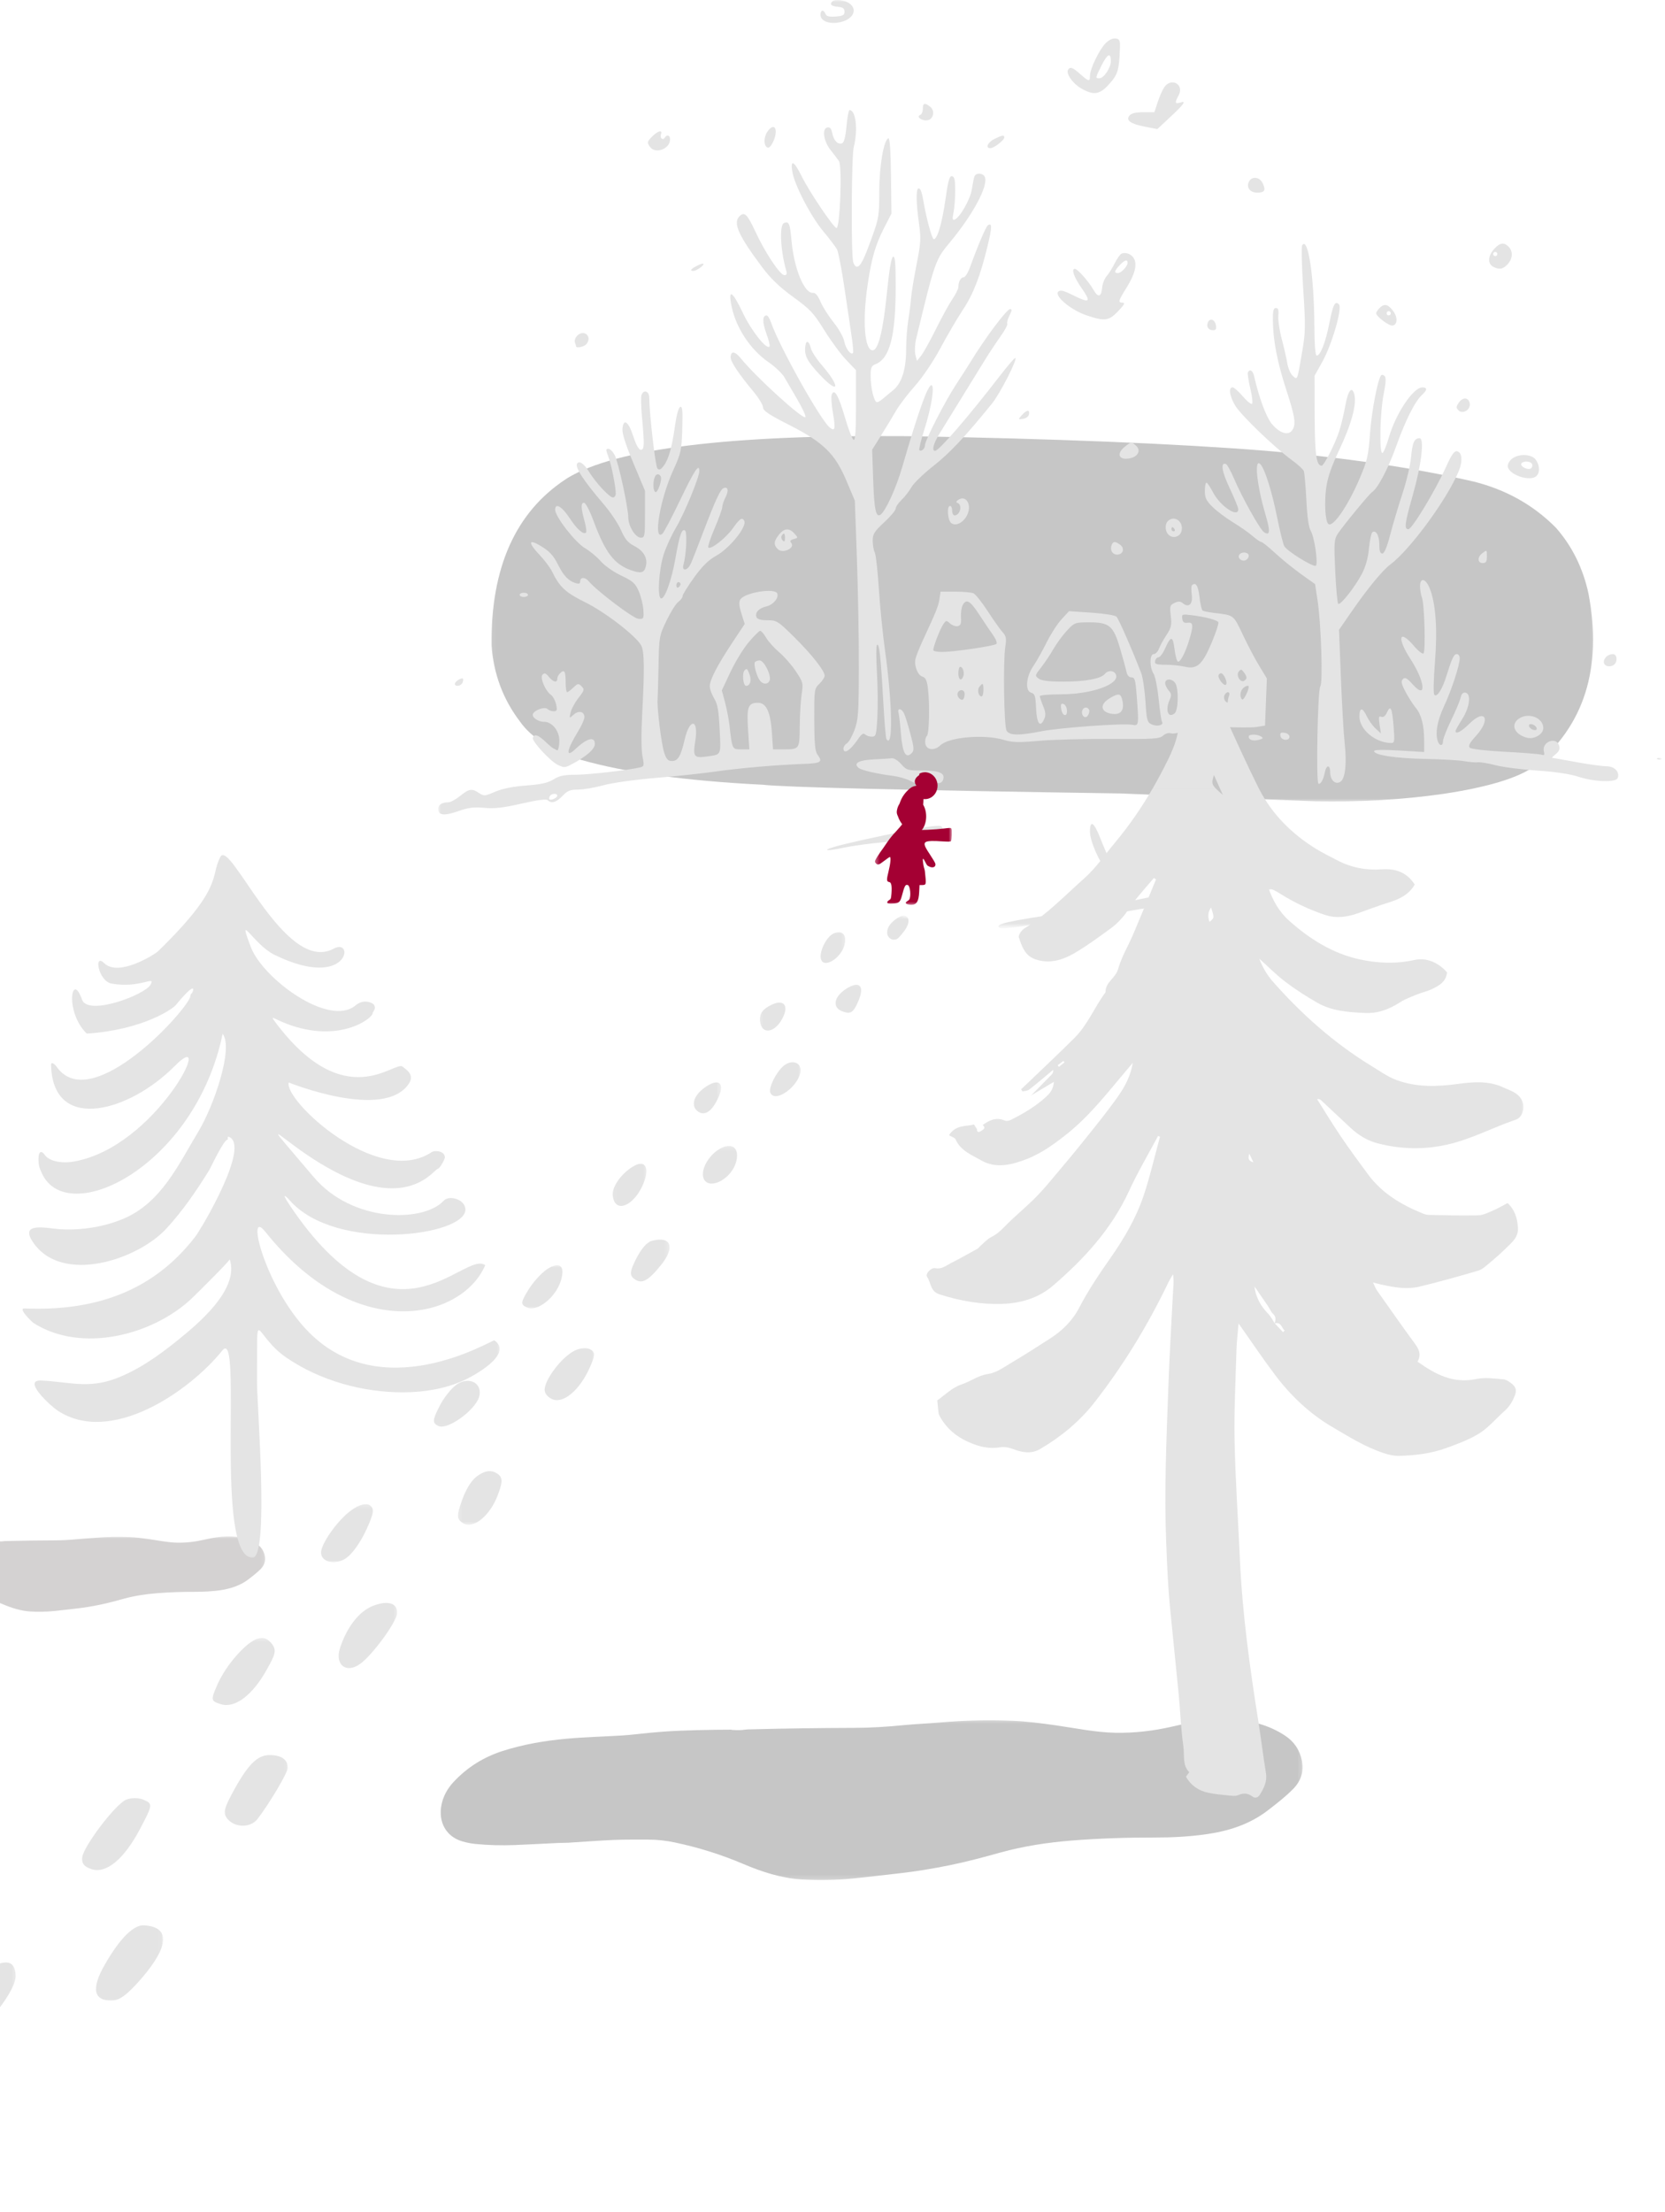 <?xml version="1.0" encoding="UTF-8"?> <svg xmlns="http://www.w3.org/2000/svg" width="387" height="514" viewBox="0 0 387 514" fill="none"><mask id="mask0_1842_34775" style="mask-type:luminance" maskUnits="userSpaceOnUse" x="114" y="100" width="257" height="87"><path d="M114.047 100.832H370.839V186.432H114.047V100.832Z" fill="white"></path></mask><g mask="url(#mask0_1842_34775)"><path d="M132.005 111.006L131.471 111.357C119.854 119.004 114.106 131.826 114.233 149.817C114.706 156.552 116.927 162.51 120.888 167.678C123.475 171.374 128.177 174.326 134.999 176.535C145.382 179.501 159.48 181.433 177.278 182.324C182.367 182.912 210.089 183.588 260.444 184.351L305.604 186.175C315.968 186.385 325.917 185.81 335.454 184.452C345.703 182.912 352.739 180.798 356.56 178.102C368.237 168.617 372.458 155.241 369.231 137.981C367.957 132.049 365.436 126.935 361.675 122.646C356.467 117.369 350.091 113.782 342.542 111.891C328.658 108.689 312.48 106.297 294.001 104.716C273.048 103.054 245.206 101.926 210.475 101.318C169.476 101.001 143.315 104.223 132.005 111.006Z" fill="#C6C6C6"></path></g><mask id="mask1_1842_34775" style="mask-type:luminance" maskUnits="userSpaceOnUse" x="101" y="0" width="286" height="216"><path d="M101.816 0H386.043V215.307H101.816V0Z" fill="white"></path></mask><g mask="url(#mask1_1842_34775)"><path fill-rule="evenodd" clip-rule="evenodd" d="M193.456 0.329C192.782 1.018 193.189 1.417 194.709 1.572C195.916 1.687 196.29 1.957 196.29 2.707C196.29 3.511 195.916 3.72 194.223 3.842C192.702 3.95 192.075 3.788 191.862 3.227C191.455 2.146 190.708 2.275 190.708 3.43C190.708 4.774 192.435 5.571 194.696 5.261C198.104 4.801 199.591 2.322 197.397 0.768C196.297 -0.016 194.043 -0.266 193.456 0.329ZM256.975 10.05C255.501 11.537 253.354 16.002 253.347 17.583C253.341 19.028 253.074 18.981 251.087 17.218C249.326 15.651 248.726 15.441 248.252 16.218C247.712 17.103 249.353 19.434 251.3 20.542C254.254 22.224 255.621 22.001 257.862 19.488C259.816 17.299 260.123 16.272 260.303 11.313C260.376 9.368 260.249 9.077 259.303 8.942C258.636 8.848 257.742 9.273 256.975 10.05ZM256.022 15.232C254.601 18.076 254.574 18.198 255.495 18.198C256.562 18.198 258.196 15.772 258.196 14.198C258.196 12.104 257.395 12.482 256.022 15.232ZM270.613 20.265C270.199 20.866 269.519 22.413 269.092 23.71L268.319 26.068H265.745C264.017 26.068 262.97 26.318 262.55 26.831C261.617 27.966 262.737 28.777 266.151 29.439L269.006 29.993L271.98 27.216C275.274 24.136 275.821 23.338 274.28 23.838C273.093 24.217 273.02 23.845 273.954 22.143C275.327 19.63 272.247 17.907 270.613 20.265ZM214.495 25.291C214.495 25.939 214.222 26.581 213.889 26.703C212.862 27.088 214.242 28.142 215.536 27.953C217.003 27.743 217.403 25.669 216.149 24.744C214.896 23.811 214.495 23.947 214.495 25.291ZM196.757 29.304C196.53 31.769 196.183 33.121 195.736 33.289C194.763 33.675 193.782 32.668 193.442 30.939C193.222 29.837 192.916 29.486 192.289 29.614C191.008 29.885 191.422 32.783 193.029 34.823C193.756 35.748 194.629 36.904 194.983 37.383C195.79 38.505 195.25 53.259 194.409 52.975C193.609 52.705 188.014 44.382 186.327 40.944C184.56 37.35 183.666 36.924 184.166 39.917C184.68 43.017 188.474 50.3 191.375 53.766C192.802 55.468 194.229 57.353 194.549 57.954C194.863 58.555 195.65 62.642 196.297 67.027C196.937 71.411 197.697 76.532 197.984 78.397C198.264 80.261 198.384 81.896 198.257 82.031C197.73 82.558 196.543 80.964 196.237 79.322C196.057 78.356 194.956 76.39 193.762 74.911C192.582 73.438 191.208 71.276 190.715 70.101C190.101 68.662 189.535 67.993 188.961 68.047C186.954 68.216 184.566 62.433 183.979 55.968C183.606 51.894 183.386 51.361 182.232 51.813C181.119 52.246 181.385 58.096 182.732 62.832C182.959 63.622 182.846 63.94 182.339 63.94C181.325 63.94 177.878 58.778 175.597 53.853C173.696 49.746 173.023 49.097 171.862 50.266C170.329 51.82 171.649 54.752 177.197 62.136C179.171 64.764 181.225 66.73 184.386 69.02C188.314 71.864 189.114 72.715 191.588 76.708C193.116 79.173 195.403 82.274 196.663 83.598L198.957 85.996V94.191C198.957 100.068 198.804 102.332 198.411 102.196C198.11 102.095 197.217 99.805 196.437 97.116C194.916 91.881 193.916 90.131 193.322 91.685C193.142 92.164 193.269 94.097 193.602 95.981C194.249 99.683 194.096 100.359 192.829 99.298C190.608 97.434 181.072 80.356 179.198 74.884C178.898 73.999 178.438 73.282 178.178 73.282C177.184 73.282 177.171 74.877 178.138 77.511C178.691 79.011 179.011 80.369 178.845 80.538C178.131 81.261 174.603 76.789 172.676 72.722C170.229 67.54 169.168 66.925 170.049 71.209C171.069 76.181 174.437 81.261 178.611 84.132C180.132 85.179 181.805 86.767 182.319 87.652C182.832 88.543 184.186 90.867 185.327 92.813C186.467 94.765 187.32 96.603 187.227 96.893C186.92 97.805 175.777 87.692 172.143 83.207C170.795 81.538 169.828 81.484 169.828 83.071C169.828 84.058 171.749 86.929 175.117 90.969C176.344 92.448 177.351 94.103 177.351 94.65C177.351 95.427 178.651 96.305 183.393 98.71C191.402 102.777 194.076 105.385 196.763 111.756L198.691 116.316L199.177 129.84C199.438 137.278 199.644 148.682 199.624 155.174C199.598 165.807 199.491 167.239 198.604 169.631C198.057 171.09 197.264 172.481 196.83 172.725C196.397 172.975 196.05 173.495 196.05 173.887C196.05 175.386 197.65 174.366 199.431 171.732C200.218 170.563 200.685 170.245 201.058 170.624C201.345 170.914 202.052 171.157 202.625 171.157C203.605 171.157 203.692 170.853 203.926 166.604C204.066 164.105 204.019 159.403 203.826 156.153C203.632 152.911 203.632 150.073 203.826 149.85C204.346 149.256 204.726 152.58 205.266 162.463C205.533 167.286 205.88 171.441 206.033 171.698C207.593 174.258 207.427 163.416 205.719 151.235C205.193 147.452 204.539 140.953 204.272 136.792C204.006 132.637 203.579 128.834 203.319 128.341C203.059 127.847 202.845 126.631 202.845 125.638C202.845 124.078 203.205 123.497 205.513 121.355C206.987 119.991 208.187 118.552 208.187 118.16C208.187 117.768 208.8 116.863 209.554 116.147C210.301 115.431 211.341 114.093 211.855 113.181C212.375 112.262 214.729 109.992 217.096 108.141C220.777 105.236 224.312 101.474 230.567 93.772C232.528 91.354 236.822 82.862 235.915 83.2C235.669 83.287 234.081 85.159 232.388 87.348C224.952 96.981 218.223 104.757 217.336 104.757C216.529 104.757 216.95 103.088 218.303 100.866C219.617 98.724 225.252 89.584 229.02 83.49C229.98 81.936 231.581 79.525 232.574 78.133C233.568 76.741 234.268 75.417 234.128 75.194C233.995 74.971 234.222 74.12 234.642 73.296C235.222 72.154 235.255 71.81 234.775 71.81C234.001 71.81 228.9 78.633 225.459 84.287C224.939 85.132 223.465 87.436 222.178 89.401C219.584 93.367 214.982 102.372 214.982 103.493C214.982 104.277 214.109 105.02 213.682 104.588C213.535 104.439 214.069 102.257 214.869 99.744C216.496 94.637 217.303 89.509 216.483 89.509C215.629 89.509 213.442 95.657 209.687 108.587C208.28 113.438 205.779 118.889 204.626 119.612C203.579 120.274 203.179 118.329 202.952 111.418L202.719 104.48L204.866 101.055C206.046 99.17 207.587 96.623 208.287 95.4C208.987 94.177 210.948 91.604 212.642 89.692C214.469 87.625 216.903 84.017 218.603 80.849C220.184 77.903 222.505 73.945 223.758 72.053C226.252 68.29 227.846 64.183 229.54 57.157C230.607 52.732 230.62 51.705 229.627 52.333C229.173 52.617 227.266 57.096 225.459 62.095C224.992 63.379 224.325 64.433 223.978 64.433C223.312 64.433 222.751 65.473 222.751 66.716C222.751 67.121 222.124 68.378 221.358 69.506C220.591 70.634 218.87 73.776 217.53 76.478C216.189 79.187 214.649 81.95 214.109 82.626L213.122 83.855L212.762 82.409C212.568 81.612 212.648 79.95 212.942 78.721C217.35 60.508 217.376 60.42 220.877 56.198C226.192 49.787 229.7 43.213 228.92 41.153C228.546 40.16 226.846 40.059 226.486 41.004C226.346 41.376 226.079 42.72 225.886 43.99C225.546 46.294 223.058 50.638 221.844 51.05C221.378 51.205 221.331 50.8 221.631 49.354C221.844 48.314 222.024 46.031 222.024 44.274C222.024 41.808 221.858 41.052 221.284 40.937C220.697 40.822 220.384 41.916 219.744 46.395C218.957 51.888 217.87 55.576 217.043 55.576C216.649 55.576 215.376 50.982 214.722 47.213C214.262 44.544 213.982 43.774 213.495 43.774C212.882 43.774 212.922 47.064 213.595 51.861C214.095 55.414 214.035 56.4 213.035 61.48C212.422 64.588 211.848 68.081 211.761 69.243C211.675 70.398 211.381 72.722 211.108 74.404C210.841 76.086 210.621 79.14 210.614 81.186C210.614 85.868 209.567 89.104 207.533 90.719C206.693 91.388 205.619 92.279 205.153 92.691C204.686 93.11 204.092 93.448 203.839 93.448C203.172 93.448 202.365 90.151 202.365 87.408C202.358 85.429 202.532 84.997 203.452 84.639C206.82 83.335 208.187 78.106 208.187 66.513C208.187 61.068 208.047 59.474 207.58 59.636C207.173 59.771 206.693 62.602 206.126 68.25C205.259 76.876 204.126 81.396 202.832 81.396C200.951 81.396 200.418 74.593 201.645 66.29C202.592 59.907 203.472 56.88 205.539 52.86L207.2 49.638L207.093 40.802C207.027 35.093 206.813 32.019 206.493 32.127C205.419 32.472 204.366 38.593 204.372 44.511C204.379 50.05 204.272 50.705 202.652 55.191C200.751 60.474 199.971 61.974 199.137 61.974C198.831 61.974 198.451 61.453 198.297 60.825C197.797 58.798 197.91 36.235 198.437 34.181C199.464 30.148 198.937 25.575 197.45 25.575C197.257 25.575 196.943 27.257 196.757 29.304ZM178.298 30.709C177.431 32.053 177.511 33.999 178.451 34.309C178.805 34.424 179.391 33.729 179.818 32.695C181.012 29.797 179.858 28.297 178.298 30.709ZM151.55 31.749C150.409 32.904 150.369 33.08 151.043 34.08C152.256 35.897 155.744 34.641 155.744 32.384C155.744 31.405 155.024 31.161 154.524 31.979C154.077 32.715 153.317 32.06 153.63 31.215C154.064 30.081 152.91 30.371 151.55 31.749ZM231.127 32.29C229.547 33.08 228.967 34.431 230.214 34.431C231.027 34.431 233.435 32.56 233.435 31.932C233.435 31.303 232.954 31.378 231.127 32.29ZM290.305 42.187C289.612 43.497 290.532 44.76 292.186 44.76C293.946 44.76 294.26 44.254 293.513 42.619C292.813 41.099 291.006 40.856 290.305 42.187ZM302.656 57.008C302.456 57.339 302.569 61.899 302.909 67.148C303.469 75.836 303.449 77.14 302.662 81.747C301.495 88.57 301.582 88.347 300.468 87.321C299.962 86.855 299.395 85.551 299.215 84.429C299.035 83.301 298.455 80.768 297.928 78.795C297.401 76.822 297.041 74.384 297.127 73.384C297.247 72.019 297.101 71.56 296.561 71.56C295.987 71.56 295.834 72.202 295.86 74.512C295.907 79.126 296.887 84.159 298.988 90.624C301.062 96.995 301.295 98.656 300.302 100.028C299.388 101.291 297.334 100.602 295.567 98.433C294.293 96.866 292.593 92.266 291.506 87.422C291.206 86.098 290.545 85.665 290.052 86.476C289.919 86.699 290.159 88.361 290.592 90.165C291.026 91.969 291.219 93.61 291.012 93.813C290.812 94.015 289.852 93.239 288.872 92.083C287.891 90.935 286.818 89.996 286.484 89.996C285.511 90.009 285.777 91.962 287.051 94.157C288.318 96.353 296.221 103.966 300.275 106.905C301.649 107.898 302.903 109.047 303.049 109.445C303.203 109.85 303.469 112.89 303.643 116.201C303.85 120.22 304.196 122.612 304.683 123.395C305.497 124.706 306.404 130.874 305.863 131.428C305.383 131.921 299.108 128.043 298.495 126.875C298.214 126.354 297.448 123.213 296.781 119.896C295.68 114.39 294.047 109.168 293.06 107.979C291.439 106.027 292.053 112.539 294.16 119.626C295.3 123.456 295.2 124.557 293.813 123.666C292.893 123.085 288.685 115.566 286.811 111.161C286.064 109.411 285.224 107.898 284.937 107.804C283.637 107.364 283.97 109.526 285.817 113.424C286.918 115.741 287.818 117.95 287.818 118.329C287.818 120.389 283.637 117.619 281.989 114.465C281.323 113.188 280.616 112.141 280.416 112.141C280.216 112.141 280.049 113.012 280.049 114.079C280.049 115.674 280.369 116.343 281.849 117.795C282.843 118.768 284.97 120.369 286.584 121.348C288.198 122.328 290.232 123.753 291.112 124.517C291.993 125.28 292.906 125.909 293.146 125.909C293.393 125.909 294.86 127.077 296.407 128.516C297.961 129.948 300.675 132.151 302.442 133.414L305.663 135.704L306.25 139.535C307.07 144.865 307.511 158.673 306.884 159.463C306.264 160.254 305.857 181.912 306.457 182.095C306.99 182.25 307.577 181.189 307.951 179.392C308.318 177.609 309.184 177.656 309.184 179.453C309.184 181.243 310.392 182.372 311.532 181.649C312.679 180.919 313.066 177.487 312.539 172.63C312.292 170.333 311.899 163.47 311.665 157.39L311.232 146.324L314.126 142.142C317.854 136.744 321.322 132.522 323.149 131.158C327.77 127.705 336.379 115.971 339.06 109.459C340.014 107.162 339.834 105.074 338.674 104.851C338.013 104.723 337.406 105.588 336.079 108.533C333.652 113.931 328.197 122.956 327.363 122.956C326.323 122.956 326.49 121.686 328.377 115.039C330.391 107.959 331.118 101.811 329.951 101.811C328.737 101.811 328.27 102.858 327.97 106.27C327.817 108.047 326.917 111.83 325.983 114.667C325.043 117.505 323.762 121.808 323.135 124.22C322.362 127.172 321.762 128.611 321.288 128.611C320.795 128.611 320.595 128.016 320.595 126.544C320.595 124.456 319.848 123.098 319.001 123.625C318.747 123.787 318.387 125.476 318.201 127.374C317.974 129.671 317.427 131.658 316.56 133.306C314.88 136.481 311.505 140.751 311.038 140.284C310.845 140.082 310.532 136.67 310.345 132.691C310.045 126.179 310.098 125.334 310.892 124.091C312.012 122.348 318.247 114.755 318.887 114.356C320.215 113.519 322.602 108.999 324.496 103.737C326.71 97.562 328.877 93.259 330.531 91.739C331.765 90.611 331.791 90.003 330.604 90.003C328.477 90.003 324.429 96.069 322.802 101.683C322.228 103.649 321.555 105.25 321.302 105.25C320.555 105.25 320.761 95.738 321.595 91.637C322.128 89.03 322.202 87.753 321.848 87.388C321.568 87.104 321.208 87.003 321.048 87.165C320.261 87.962 318.834 95.34 318.447 100.589C318.061 105.898 317.814 106.973 316.04 111.141C313.366 117.423 309.911 122.49 308.791 121.781C308.044 121.315 307.764 116.836 308.258 113.296C308.591 110.904 309.491 108.317 311.358 104.372C314.086 98.636 315.36 93.948 314.806 91.712C314.266 89.543 313.339 90.651 312.699 94.225C312.365 96.096 311.739 98.737 311.305 100.089C310.358 103.054 307.744 108.202 307.191 108.202C305.963 108.202 305.603 105.601 305.57 96.643L305.543 87.3L307.331 84.105C309.585 80.072 312.052 71.567 311.218 70.715C310.305 69.797 309.845 70.715 308.971 75.154C308.117 79.511 306.904 82.626 306.057 82.626C305.717 82.626 305.523 80.146 305.497 75.37C305.423 64.041 303.996 54.813 302.656 57.008ZM347.276 57.859C345.849 59.427 345.736 61.258 347.023 61.953C348.443 62.724 349.343 62.575 350.437 61.386C351.617 60.102 351.718 58.4 350.664 57.333C349.57 56.225 348.637 56.373 347.276 57.859ZM260.736 58.9C260.396 59.015 259.656 60.028 259.102 61.156C258.542 62.278 257.695 63.642 257.209 64.183C256.722 64.723 256.255 65.926 256.168 66.851C255.962 69.081 255.221 69.229 254.108 67.263C253.087 65.446 250.44 62.46 249.846 62.46C248.939 62.46 249.593 64.331 251.433 66.993C253.714 70.283 253.334 70.546 249.226 68.506C247.159 67.48 246.419 67.311 245.972 67.763C245.005 68.743 248.853 71.999 252.427 73.222C256.775 74.708 257.682 74.6 259.896 72.296C261.276 70.871 261.57 70.33 260.97 70.33C259.809 70.33 259.909 69.912 261.83 66.865C263.751 63.811 264.344 61.535 263.597 60.116C263.057 59.089 261.777 58.542 260.736 58.9ZM347.056 59.022C347.056 59.292 347.276 59.515 347.543 59.515C347.81 59.515 348.03 59.292 348.03 59.022C348.03 58.751 347.81 58.528 347.543 58.528C347.276 58.528 347.056 58.751 347.056 59.022ZM260.223 61.636C259.009 62.947 258.896 63.446 259.823 63.446C260.603 63.446 262.083 61.886 262.083 61.068C262.083 60.177 261.383 60.386 260.223 61.636ZM161.939 61.785C160.499 62.548 160.239 62.967 161.206 62.94C161.933 62.919 163.773 61.575 163.48 61.278C163.366 61.17 162.673 61.393 161.939 61.785ZM320.628 71.594C320.208 72.019 319.868 72.553 319.868 72.783C319.868 73.532 322.895 75.789 323.696 75.64C324.876 75.41 324.896 73.641 323.736 72.148C322.562 70.634 321.722 70.486 320.628 71.594ZM322.295 72.789C322.295 73.06 322.509 73.282 322.775 73.282C323.042 73.282 323.262 73.06 323.262 72.789C323.262 72.519 323.042 72.296 322.775 72.296C322.509 72.296 322.295 72.519 322.295 72.789ZM280.722 74.978C280.349 75.951 280.896 76.728 281.949 76.728C282.623 76.728 282.776 76.437 282.596 75.498C282.343 74.161 281.156 73.83 280.722 74.978ZM134.171 77.991C133.717 78.451 133.477 79.14 133.624 79.531C133.771 79.93 133.897 80.342 133.897 80.457C133.897 80.977 135.785 80.579 136.305 79.944C137.732 78.201 135.751 76.39 134.171 77.991ZM187.207 80.281C186.88 82.524 187.507 83.814 190.488 87.003C195.09 91.914 195.456 89.969 190.922 84.72C189.768 83.382 188.674 81.7 188.494 80.977C188.067 79.248 187.414 78.896 187.207 80.281ZM149.109 91.759C148.949 92.185 148.995 94.448 149.209 96.799C149.816 103.412 149.782 104.514 148.949 104.514C148.482 104.514 147.842 103.358 147.175 101.318C146.055 97.859 144.914 97.109 144.674 99.65C144.574 100.67 145.434 103.358 147.222 107.608L149.916 114.025V119.477C149.916 124.611 149.862 124.922 148.942 124.922C147.708 124.922 146.041 122.247 146.035 120.254C146.021 117.937 143.747 107.452 142.894 105.777C142.473 104.946 141.807 104.27 141.413 104.27C140.786 104.27 140.786 104.493 141.4 106.115C142.107 107.966 143.12 113.019 143.12 114.687C143.12 115.181 142.82 115.579 142.453 115.579C141.653 115.579 138.426 112.1 136.905 109.601C135.765 107.722 134.611 106.939 134.131 107.722C133.604 108.587 135.698 111.769 140.319 117.153C141.88 118.971 143.687 121.673 144.341 123.166C145.274 125.307 145.934 126.084 147.495 126.895C149.622 127.996 150.583 129.698 150.116 131.563C149.736 133.103 149.029 133.306 146.768 132.522C142.78 131.131 140.713 128.442 137.992 121.126C137.092 118.694 136.111 116.809 135.751 116.809C134.978 116.809 135.011 118.004 135.871 121.099C136.225 122.375 136.378 123.558 136.212 123.726C135.625 124.314 134.118 122.997 132.424 120.416C130.623 117.667 129.036 116.734 129.036 118.43C129.036 120.031 133.704 126.037 135.998 127.381C137.152 128.057 138.792 129.428 139.653 130.421C140.519 131.421 142.613 132.887 144.374 133.725C147.095 135.015 147.662 135.515 148.462 137.352C148.975 138.528 149.456 140.467 149.536 141.669C149.669 143.777 149.622 143.858 148.362 143.77C147.175 143.689 138.606 137.197 136.832 135.042C136.018 134.049 134.864 134.049 134.864 135.042C134.864 135.61 134.584 135.724 133.771 135.474C132.144 134.968 131.003 133.786 129.77 131.32C128.569 128.921 127.709 128.023 125.288 126.618C122.834 125.192 122.821 126.199 125.255 128.746C126.475 130.023 127.856 131.847 128.316 132.792C130.076 136.407 131.45 137.677 136.025 139.94C140.646 142.21 147.808 147.729 149.029 149.958C149.769 151.309 149.829 155.268 149.262 165.989C149.022 170.428 149.055 174.299 149.329 175.711C149.762 177.886 149.722 178.068 148.762 178.298C145.948 178.96 136.732 180.007 133.744 180.007C131.117 180.007 129.983 180.25 128.649 181.088C127.349 181.899 125.788 182.243 122.281 182.507C119.2 182.743 116.772 183.23 115.085 183.952C112.704 184.986 112.471 185 111.344 184.25C109.67 183.142 109.05 183.236 106.949 184.925C105.936 185.736 104.722 186.405 104.248 186.405C102.735 186.405 101.848 186.972 101.848 187.945C101.848 189.452 103.261 189.607 106.489 188.472C108.856 187.634 110.137 187.472 112.584 187.695C114.952 187.911 116.999 187.682 121.247 186.702C124.928 185.858 126.975 185.594 127.295 185.912C128.142 186.776 129.309 186.439 130.737 184.925C131.897 183.703 132.517 183.453 134.384 183.453C135.618 183.453 138.252 183 140.239 182.453C142.293 181.885 147.508 181.156 152.343 180.75C157.018 180.365 163.246 179.696 166.187 179.278C171.769 178.467 180.545 177.71 186.94 177.481C190.862 177.332 191.282 177.035 189.995 175.305C189.441 174.569 189.274 172.704 189.261 167.185C189.248 160.166 189.274 159.99 190.461 158.862C191.128 158.227 191.675 157.383 191.675 156.998C191.675 155.836 188.628 151.992 184.493 147.918C180.792 144.27 180.518 144.108 178.364 144.108C176.797 144.108 176.024 143.878 175.824 143.358C175.437 142.331 176.417 141.277 178.111 140.899C179.698 140.548 181.059 138.947 180.665 137.9C180.145 136.528 173.069 137.67 172.076 139.285C171.702 139.886 171.776 140.771 172.329 142.541L173.096 144.966L170.202 149.33C166.688 154.647 164.974 157.964 164.974 159.457C164.974 160.078 165.434 161.342 165.987 162.267C166.801 163.611 167.054 165.064 167.274 169.509C167.568 175.636 167.741 175.285 164.24 175.771C161.293 176.184 161.026 175.819 161.606 172.164C162.433 166.976 160.292 166.739 159.119 171.894C158.265 175.657 157.578 176.812 156.218 176.812C155.257 176.812 154.891 176.427 154.37 174.846C153.73 172.907 152.683 164.463 152.843 162.551C152.89 162.01 152.99 158.464 153.063 154.681C153.197 147.911 153.223 147.736 154.931 144.169C155.891 142.176 157.118 140.224 157.665 139.839C158.212 139.447 158.658 138.845 158.658 138.494C158.658 138.143 159.859 136.204 161.326 134.177C163.24 131.529 164.68 130.117 166.414 129.158C169.615 127.395 173.75 122.247 172.976 120.977C172.456 120.126 171.962 120.457 170.349 122.733C168.721 125.024 165.2 127.78 164.634 127.206C164.467 127.037 165.127 125.024 166.101 122.74C167.081 120.457 167.881 118.227 167.881 117.795C167.881 117.363 168.221 116.349 168.635 115.539C169.435 113.971 169.228 113.005 168.181 113.411C167.428 113.708 166.267 116.228 163.333 123.943C162.153 127.05 160.912 130.205 160.572 130.948C159.812 132.624 158.398 132.826 158.858 131.191C159.532 128.813 159.765 123.591 159.212 123.247C158.465 122.774 157.945 124.301 156.971 129.84C156.078 134.927 154.47 139.339 153.617 139.028C152.763 138.731 153.137 132.448 154.217 128.962C154.737 127.266 156.051 124.388 157.131 122.571C159.085 119.295 162.54 110.898 162.54 109.452C162.54 107.54 161.419 109.236 158.132 116.093C156.184 120.16 154.304 123.726 153.957 124.017C151.75 125.875 153.397 116.039 156.404 109.432C158.305 105.243 158.425 104.723 158.578 99.663C158.712 95.441 158.612 94.367 158.118 94.536C157.731 94.664 157.258 96.346 156.911 98.798C156.178 103.987 155.431 106.669 154.284 108.202C153.597 109.121 153.23 109.29 152.817 108.871C152.336 108.391 150.949 96.36 150.903 92.34C150.889 90.847 149.609 90.435 149.109 91.759ZM339.094 93.529C338.433 94.475 338.42 94.745 338.987 95.326C339.967 96.312 341.828 95.225 341.621 93.786C341.414 92.32 340.027 92.178 339.094 93.529ZM237.516 96.447C236.602 97.474 236.602 97.481 237.803 97.312C238.476 97.211 239.083 96.758 239.17 96.278C239.39 95.11 238.643 95.191 237.516 96.447ZM261.423 103.811C259.289 105.513 260.169 107.108 262.864 106.425C264.577 105.986 265.184 104.595 264.091 103.595C262.99 102.581 262.957 102.588 261.423 103.811ZM351.537 106.506C350.944 106.932 350.457 107.709 350.457 108.236C350.457 110.256 355.672 112.066 357.159 110.56C357.959 109.749 357.886 108.141 356.986 106.837C356.066 105.513 353.185 105.338 351.537 106.506ZM353.625 107.689C353.205 108.385 355.299 109.391 355.905 108.783C356.172 108.513 356.246 108.047 356.066 107.756C355.665 107.094 354.018 107.047 353.625 107.689ZM152.156 110.945C151.716 112.114 151.803 114.005 152.31 114.323C152.857 114.667 153.99 111.37 153.563 110.668C153.117 109.938 152.49 110.06 152.156 110.945ZM222.711 116.153C222.185 116.525 222.164 116.694 222.631 116.89C223.432 117.214 223.405 118.761 222.585 119.45C221.811 120.099 221.298 119.7 221.298 118.45C221.298 117.95 221.078 117.545 220.811 117.545C220.037 117.545 220.251 120.808 221.064 121.497C222.164 122.416 224.105 121.355 224.919 119.396C225.879 117.079 224.425 114.944 222.711 116.153ZM271.313 121.227C270.979 121.639 270.846 122.49 271.013 123.166C271.6 125.517 274.707 125.172 274.707 122.747C274.707 120.707 272.54 119.734 271.313 121.227ZM272.28 122.956C272.28 123.227 272.513 123.449 272.793 123.449C273.08 123.449 273.173 123.227 273.007 122.956C272.84 122.686 272.613 122.463 272.493 122.463C272.373 122.463 272.28 122.686 272.28 122.956ZM181.032 124.253C179.832 125.794 179.772 126.564 180.765 127.57C181.899 128.726 184.9 127.361 183.906 126.145C183.533 125.699 183.686 125.463 184.48 125.253C185.527 124.969 185.533 124.942 184.653 123.963C183.439 122.605 182.239 122.7 181.032 124.253ZM181.699 124.476C181.519 124.767 181.612 125.253 181.912 125.557C182.306 125.956 182.452 125.814 182.452 125.024C182.452 123.835 182.199 123.652 181.699 124.476ZM258.376 126.645C257.935 127.793 258.556 128.861 259.656 128.861C261.043 128.861 261.497 127.408 260.37 126.577C259.209 125.713 258.722 125.733 258.376 126.645ZM344.509 128.557C343.342 129.455 343.415 130.827 344.629 130.827C345.382 130.827 345.602 130.496 345.602 129.347C345.602 127.665 345.636 127.692 344.509 128.557ZM288.038 128.901C287.578 129.651 288.572 130.523 289.485 130.171C289.905 130.009 290.245 129.536 290.245 129.117C290.245 128.259 288.531 128.091 288.038 128.901ZM330.064 136.204C330.064 136.994 330.264 138.183 330.511 138.845C331.091 140.399 331.391 151.282 330.871 151.809C330.651 152.039 329.664 151.276 328.684 150.121C325.176 145.986 324.603 148.121 327.864 153.161C331.225 158.335 331.651 162.645 328.457 159.112C327.037 157.538 326.576 157.275 326.076 157.775C325.583 158.281 325.703 158.849 326.67 160.7C327.337 161.97 328.39 163.632 329.024 164.388C330.378 166.023 331.004 168.442 331.025 172.076L331.031 174.724L325.209 174.373C321.395 174.143 319.381 174.191 319.381 174.515C319.381 175.434 324.442 176.204 331.331 176.325C335.092 176.4 339.14 176.629 340.314 176.846C341.481 177.055 342.928 177.177 343.522 177.109C344.109 177.048 345.969 177.352 347.65 177.798C349.323 178.237 353.645 178.791 357.253 179.034C361.487 179.311 364.895 179.825 366.889 180.473C370.537 181.669 375.598 181.845 375.998 180.784C376.538 179.359 375.285 178.041 373.384 178.035C372.391 178.028 369.19 177.589 366.275 177.048C363.361 176.515 360.874 176.075 360.76 176.075C360.64 176.075 361.034 175.67 361.634 175.184C362.427 174.528 362.628 174.002 362.381 173.218C361.701 171.036 358.28 172.394 358.853 174.616C359.06 175.413 358.933 175.562 358.24 175.339C357.753 175.184 353.938 174.88 349.764 174.664C345.322 174.427 341.935 174.035 341.614 173.711C341.214 173.306 341.601 172.583 343.095 170.941C346.623 167.057 345.202 164.496 341.541 168.138C339.687 169.975 338.313 170.705 338.313 169.847C338.313 169.664 339 168.435 339.841 167.111C341.608 164.328 342.008 161.213 340.641 160.936C340.061 160.815 339.707 161.186 339.48 162.145C339.3 162.909 338.307 165.26 337.28 167.374C336.246 169.489 335.406 171.651 335.406 172.171C335.406 173.319 334.652 173.427 334.239 172.346C333.532 170.482 334.019 167.57 335.613 164.152C337.386 160.335 339.287 154.545 339.287 152.944C339.287 152.411 338.987 151.972 338.62 151.972C337.927 151.972 337.48 152.917 336.159 157.16C335.226 160.166 334.005 162.064 333.392 161.45C333.132 161.186 333.185 158.126 333.525 153.877C334.152 146.141 333.705 140.068 332.272 136.603C331.338 134.36 330.064 134.13 330.064 136.204ZM157.205 136.022C157.205 136.44 157.418 136.65 157.685 136.481C157.952 136.312 158.172 135.968 158.172 135.718C158.172 135.461 157.952 135.251 157.685 135.251C157.418 135.251 157.205 135.596 157.205 136.022ZM277.021 136.022C276.875 136.17 276.868 137.163 277.008 138.224C277.288 140.372 276.294 141.298 274.927 140.156C274.374 139.683 273.907 139.67 273.013 140.075C271.926 140.582 271.86 140.818 272.126 143.095C272.373 145.236 272.24 145.844 271.113 147.56C270.399 148.655 269.612 150.1 269.359 150.762C269.112 151.431 268.572 151.972 268.165 151.972C267.192 151.972 267.165 155.045 268.125 156.538C268.512 157.14 269.046 159.788 269.306 162.422C269.572 165.057 269.926 167.435 270.093 167.712C270.566 168.489 268.945 168.888 267.685 168.3C266.645 167.82 266.525 167.381 266.238 162.949C266.065 160.294 265.624 157.349 265.258 156.403C263.17 150.985 260.009 143.777 259.509 143.277C259.183 142.953 256.608 142.541 253.707 142.352L248.486 142L246.765 143.851C245.812 144.871 244.258 147.276 243.298 149.209C242.344 151.134 240.937 153.64 240.17 154.768C238.449 157.308 238.216 160.565 239.723 160.963C240.53 161.179 240.69 161.727 240.817 164.544C240.97 168.111 241.757 169.178 242.697 167.097C243.104 166.179 243.058 165.489 242.457 164.044C242.037 163.024 241.69 161.99 241.69 161.754C241.69 161.51 243.851 161.321 246.492 161.321C253.694 161.321 260.236 159.004 259.389 156.768C259.002 155.741 257.562 155.64 256.788 156.592C255.875 157.7 252.267 158.369 247.152 158.369C243.791 158.369 242.084 158.16 241.424 157.673C240.517 156.998 240.53 156.923 241.977 155.093C242.791 154.052 244.085 152.12 244.851 150.796C245.612 149.465 247.039 147.533 248.012 146.493C249.746 144.642 249.88 144.594 253.201 144.594C257.862 144.594 258.789 145.385 260.343 150.654C260.996 152.87 261.663 155.289 261.817 156.032C262.003 156.91 262.41 157.383 262.99 157.383C263.757 157.383 263.924 157.95 264.191 161.443C264.738 168.557 264.718 168.712 263.177 168.401C261.183 167.996 246.379 169.056 242.011 169.914C236.756 170.948 234.562 170.901 233.948 169.732C233.355 168.611 233.135 153.708 233.655 150.343C233.968 148.33 233.875 147.803 233.048 146.898C232.508 146.31 230.961 144.122 229.6 142.034C228.246 139.953 226.753 138.069 226.279 137.852C225.806 137.643 223.892 137.467 222.024 137.467H218.623L218.363 139.19C218.11 140.832 217.603 142.095 214.489 148.796C213.735 150.425 212.975 152.316 212.808 152.992C212.408 154.613 213.302 156.923 214.442 157.227C215.096 157.403 215.436 158.092 215.649 159.707C216.143 163.334 216.003 170.421 215.429 171.002C215.136 171.293 214.976 172.056 215.062 172.698C215.282 174.272 217.163 174.515 218.597 173.15C220.604 171.238 228.793 170.543 233.301 171.901C235.369 172.522 236.729 172.556 241.524 172.123C244.685 171.84 252.254 171.644 258.342 171.684C268.159 171.752 269.512 171.664 270.326 170.921C270.879 170.414 271.613 170.205 272.186 170.387C272.707 170.556 274.4 170.212 275.954 169.624C278.488 168.665 279.335 168.59 284.47 168.888C287.605 169.063 291.039 169.07 292.099 168.901L294.027 168.59L294.247 163.112L294.46 157.633L292.666 154.681C291.679 153.059 289.965 149.796 288.852 147.432C286.684 142.838 286.824 142.946 282.316 142.419C281.023 142.271 279.775 142.027 279.542 141.879C279.315 141.737 278.975 140.298 278.795 138.683C278.495 136.022 277.902 135.13 277.021 136.022ZM120.787 138.204C120.787 138.474 121.22 138.697 121.754 138.697C122.287 138.697 122.727 138.474 122.727 138.204C122.727 137.933 122.287 137.711 121.754 137.711C121.22 137.711 120.787 137.933 120.787 138.204ZM223.752 140.615C223.478 141.129 223.305 142.392 223.365 143.419C223.458 144.898 223.292 145.338 222.598 145.479C222.111 145.581 221.304 145.297 220.811 144.844C219.97 144.068 219.87 144.088 219.17 145.175C218.417 146.337 216.923 150.249 216.923 151.053C216.923 151.289 217.857 151.478 218.99 151.472C221.871 151.458 231.121 150.087 231.601 149.6C231.821 149.377 231.454 148.438 230.787 147.513C230.127 146.587 228.68 144.446 227.579 142.75C225.492 139.548 224.579 139.041 223.752 140.615ZM274.794 143.743C274.914 144.567 275.221 144.804 276.041 144.689C277.355 144.507 277.435 145.29 276.441 148.607C275.521 151.681 274.28 154.032 273.747 153.701C273.514 153.552 273.167 152.222 272.987 150.742C272.613 147.695 272.12 147.682 270.799 150.681C270.306 151.796 269.619 152.715 269.272 152.715C268.932 152.715 268.579 153.1 268.485 153.573C268.345 154.302 268.712 154.437 270.906 154.444C272.333 154.451 274.354 154.66 275.407 154.903C278.235 155.572 279.495 154.424 281.663 149.242C282.643 146.898 283.323 144.79 283.183 144.561C282.863 144.04 280.136 143.324 276.981 142.933C274.767 142.656 274.647 142.696 274.794 143.743ZM174.03 149.202C172.803 150.654 170.895 153.769 169.788 156.119L167.775 160.396L168.521 163.193C168.928 164.733 169.408 167.205 169.575 168.698C170.182 174.116 170.175 174.11 172.283 174.11H174.17L173.87 169.448C173.53 164.226 173.883 163.287 176.184 163.287C178.104 163.287 179.085 165.402 179.418 170.245L179.678 174.11H181.992C185.853 174.11 185.847 174.116 185.887 168.766C185.907 166.158 186.107 162.808 186.327 161.321C186.72 158.72 186.667 158.511 184.98 155.971C184.013 154.518 182.272 152.526 181.112 151.546C179.952 150.566 178.584 149.04 178.071 148.161C177.564 147.283 176.944 146.567 176.697 146.567C176.457 146.567 175.257 147.749 174.03 149.202ZM373.377 152.566C372.11 153.843 373.011 155.234 374.738 154.681C376.012 154.268 376.092 151.972 374.831 151.972C374.351 151.972 373.691 152.242 373.377 152.566ZM175.45 153.87C175.123 154.41 175.924 157.268 176.664 158.173C177.411 159.085 178.524 159.045 178.885 158.099C179.331 156.93 177.598 153.451 176.577 153.451C176.104 153.451 175.597 153.64 175.45 153.87ZM222.751 156.403C222.751 157.957 223.425 158.389 223.898 157.14C224.232 156.261 223.798 154.924 223.185 154.924C222.945 154.924 222.751 155.593 222.751 156.403ZM173.063 155.748C172.429 156.39 172.716 159.349 173.416 159.349C174.37 159.349 174.737 158.085 174.196 156.64C173.703 155.336 173.57 155.228 173.063 155.748ZM287.925 156.025C287.218 156.89 288.311 158.72 289.198 158.166C289.925 157.714 289.905 157.281 289.125 156.207C288.585 155.457 288.411 155.43 287.925 156.025ZM130.11 156.498C129.79 156.822 129.523 157.376 129.523 157.727C129.523 158.714 128.563 158.484 127.576 157.261C126.902 156.423 126.542 156.295 126.115 156.721C125.435 157.396 126.715 160.497 128.069 161.456C128.529 161.787 129.063 162.774 129.256 163.652C129.549 165.017 129.469 165.253 128.689 165.253C128.189 165.253 127.549 165.023 127.275 164.746C126.689 164.152 124.495 164.834 123.914 165.787C123.441 166.557 124.988 167.712 126.482 167.712C128.329 167.712 130.01 169.8 130.01 172.09C130.01 173.164 129.81 174.17 129.569 174.326C129.323 174.481 128.202 173.704 127.075 172.61C125.141 170.725 124.194 170.381 123.848 171.441C123.601 172.191 127.876 176.839 129.596 177.683C131.03 178.386 131.31 178.386 132.657 177.69C136.185 175.853 138.265 174.062 138.265 172.853C138.265 171.022 136.445 171.488 133.777 174.008C131.337 176.319 131.67 174.299 134.491 169.705C135.231 168.502 135.838 167.111 135.838 166.618C135.838 165.294 134.498 164.996 133.317 166.057C132.297 166.969 132.297 166.969 132.637 165.496C132.83 164.686 133.651 163.172 134.471 162.132C135.831 160.403 135.891 160.18 135.178 159.457C134.464 158.734 134.304 158.761 133.264 159.747C132.644 160.342 131.984 160.828 131.797 160.828C131.617 160.828 131.47 159.72 131.47 158.369C131.47 155.87 131.157 155.437 130.11 156.498ZM283.257 156.809C282.903 157.39 284.39 159.43 284.917 159.099C285.164 158.943 285.117 158.302 284.81 157.612C284.25 156.369 283.697 156.086 283.257 156.809ZM106.576 157.937C106.116 158.2 105.729 158.626 105.729 158.883C105.729 159.653 107.196 159.409 107.509 158.592C107.896 157.572 107.596 157.363 106.576 157.937ZM270.826 158.7C270.826 159.153 271.186 159.923 271.626 160.423C272.287 161.159 272.333 161.544 271.873 162.571C270.779 165.003 271.513 167.003 273.027 165.726C273.867 165.023 274.007 160.288 273.233 158.828C272.613 157.646 270.826 157.552 270.826 158.7ZM227.66 159.538C227.073 160.247 227.406 161.808 228.146 161.808C228.386 161.808 228.58 161.146 228.58 160.335C228.58 158.68 228.453 158.565 227.66 159.538ZM288.885 159.943C288.198 160.639 288.118 162.125 288.745 162.517C289.078 162.733 290.245 160.416 290.245 159.524C290.245 159.139 289.432 159.389 288.885 159.943ZM222.591 161.038C222.298 161.808 223.372 162.983 223.892 162.463C224.065 162.287 224.212 161.733 224.212 161.233C224.212 160.173 222.978 160.024 222.591 161.038ZM284.584 161.598C284.424 162.024 284.537 162.618 284.837 162.929C285.244 163.334 285.391 163.334 285.391 162.936C285.391 162.632 285.524 162.031 285.684 161.605C285.844 161.179 285.731 160.828 285.424 160.828C285.124 160.828 284.744 161.173 284.584 161.598ZM257.802 162.314C255.655 163.638 255.801 165.321 258.102 165.793C260.516 166.287 261.503 165.057 260.803 162.422C260.443 161.065 259.869 161.044 257.802 162.314ZM246.632 164.604C246.719 165.327 247.059 166.003 247.392 166.118C248.299 166.422 248.152 163.942 247.239 163.584C246.652 163.355 246.519 163.584 246.632 164.604ZM251.58 165.003C251.147 166.152 252.26 167.212 252.867 166.233C253.121 165.827 253.261 165.294 253.181 165.037C252.921 164.199 251.894 164.172 251.58 165.003ZM322.369 165.537C321.995 166.368 321.528 166.726 321.061 166.543C320.468 166.314 320.401 166.624 320.655 168.34L320.975 170.414L319.714 169.252C319.027 168.611 318.114 167.334 317.687 166.422C316.68 164.287 315.98 164.307 315.98 166.469C315.98 169.516 319.701 172.617 323.375 172.63C324.136 172.63 324.189 172.225 323.922 168.82C323.582 164.49 323.202 163.679 322.369 165.537ZM208.847 165.625C208.98 166.097 209.234 168.3 209.414 170.522C209.767 174.934 210.548 176.346 211.875 175.008C212.522 174.353 212.488 173.839 211.588 170.428C211.028 168.313 210.354 166.172 210.087 165.672C209.481 164.517 208.527 164.476 208.847 165.625ZM352.991 167.003C351.024 168.401 352.038 170.678 354.952 171.414C356.599 171.833 358.713 170.576 358.713 169.178C358.713 166.732 355.232 165.415 352.991 167.003ZM355.419 168.773C355.539 169.137 356.025 169.509 356.499 169.604C357.052 169.712 357.286 169.536 357.146 169.11C357.026 168.746 356.539 168.374 356.066 168.28C355.512 168.171 355.279 168.347 355.419 168.773ZM297.614 170.995C297.821 172.076 299.715 172.225 299.715 171.157C299.715 170.752 299.201 170.347 298.581 170.252C297.701 170.131 297.481 170.293 297.614 170.995ZM290.245 171.124C290.245 171.921 291.219 172.245 292.553 171.907C293.566 171.651 293.686 171.482 293.133 171.13C292.213 170.536 290.245 170.536 290.245 171.124ZM203.012 176.44C199.538 176.609 198.257 177.359 199.598 178.433C200.264 178.967 203.952 179.818 207.46 180.25C208.794 180.413 210.601 180.919 211.481 181.379C212.988 182.169 213.162 182.169 214.549 181.358C215.863 180.602 216.109 180.588 216.756 181.237C217.69 182.183 218.823 182.183 219.177 181.23C219.777 179.663 218.423 179.028 214.515 179.028C210.968 179.028 210.708 178.947 209.474 177.548C208.76 176.738 207.8 176.116 207.333 176.17C206.866 176.224 204.919 176.346 203.012 176.44ZM385.328 176.406C385.675 176.548 386.095 176.535 386.255 176.373C386.415 176.204 386.128 176.089 385.621 176.109C385.054 176.136 384.941 176.251 385.328 176.406ZM127.802 184.959C127.629 185.25 127.582 185.587 127.709 185.709C128.042 186.053 129.523 185.371 129.523 184.871C129.523 184.256 128.196 184.324 127.802 184.959ZM278.595 187.351C278.595 187.6 279.142 188.465 279.815 189.269C281.223 190.965 282.583 194.005 282.136 194.457C281.396 195.201 279.315 194.647 277.788 193.289C275.914 191.62 274.707 191.39 274.707 192.701C274.707 193.768 275.501 194.829 277.121 195.923C278.455 196.822 280.796 196.998 281.263 196.241C281.789 195.383 283.303 195.707 284.103 196.856C284.844 197.903 284.91 197.916 285.424 197.058C285.944 196.194 286.024 196.207 287.118 197.247C288.138 198.214 288.425 198.274 289.692 197.741C290.479 197.41 291.619 196.606 292.233 195.944C293.14 194.964 293.26 194.511 292.886 193.444C292.319 191.816 290.952 191.167 291.446 192.762C291.919 194.261 290.539 196.241 289.018 196.241C287.865 196.241 287.818 196.119 287.818 193.039C287.818 191.282 287.625 189.843 287.384 189.843C286.824 189.843 286.364 191.08 286.364 192.559C286.364 194.268 285.571 194.471 284.57 193.025C281.903 189.175 279.942 186.891 279.309 186.891C278.915 186.891 278.595 187.101 278.595 187.351ZM211.341 192.883C203.279 194.484 195.943 196.126 193.709 196.822C190.935 197.68 192.342 197.768 196.097 196.957C198.07 196.531 202.198 195.964 205.273 195.694C214.989 194.836 220.551 193.316 218.77 191.998C218.357 191.688 215.816 191.992 211.341 192.883ZM253.341 193.262C253.341 195.464 255.801 201.01 256.982 201.47C258.336 201.997 258.709 201.152 257.835 199.531C257.369 198.666 256.442 196.538 255.768 194.802C254.281 190.978 253.341 190.377 253.341 193.262ZM262.67 192.62C261.863 194.167 260.956 199.058 261.303 199.97C261.597 200.747 261.71 200.76 262.377 200.092C263.39 199.058 264.404 192.985 263.684 192.255C263.29 191.85 263.017 191.951 262.67 192.62ZM294.913 193.079C294.747 193.512 294.613 194.248 294.613 194.728C294.613 195.207 294.187 195.991 293.653 196.477C292.766 197.288 292.726 198.207 293.586 198.207C293.933 198.207 296.074 193.437 296.074 192.66C296.074 191.992 295.207 192.302 294.913 193.079ZM297.714 195.971C297.568 196.362 297.594 196.923 297.774 197.22C298.188 197.903 299.468 196.93 299.468 195.93C299.468 195.032 298.054 195.059 297.714 195.971ZM294.613 204.111C291.279 204.334 284.944 205.179 280.536 205.996C276.128 206.813 271.32 207.692 269.852 207.948C268.385 208.212 264.557 208.982 261.357 209.671C258.149 210.353 252.254 211.387 248.246 211.968C233.895 214.049 230.967 214.724 232.401 215.623C232.674 215.798 235.042 215.602 237.663 215.197C240.277 214.785 245.258 214.109 248.733 213.697C252.2 213.278 258.102 212.407 261.843 211.758C265.578 211.103 269.839 210.434 271.306 210.259C272.78 210.09 278.128 209.198 283.203 208.286C291.386 206.813 306.717 205.307 308.358 205.814C308.678 205.915 310.412 206.131 312.219 206.293C314.92 206.543 315.493 206.469 315.493 205.868C315.493 204.091 306.437 203.327 294.613 204.111Z" fill="#E4E4E4"></path></g><mask id="mask2_1842_34775" style="mask-type:luminance" maskUnits="userSpaceOnUse" x="205" y="212" width="8" height="8"><path d="M205.254 212.605H212.083V219.523H205.254V212.605Z" fill="white"></path></mask><g mask="url(#mask2_1842_34775)"><mask id="mask3_1842_34775" style="mask-type:luminance" maskUnits="userSpaceOnUse" x="-56" y="161" width="269" height="401"><path d="M96.945 161.213L212.78 213.359L59.926 561.819L-55.902 509.679L96.945 161.213Z" fill="white"></path></mask><g mask="url(#mask3_1842_34775)"><mask id="mask4_1842_34775" style="mask-type:luminance" maskUnits="userSpaceOnUse" x="-71" y="161" width="284" height="436"><path d="M96.94 161.213L212.776 213.359L44.844 596.191L-70.984 544.052L96.94 161.213Z" fill="white"></path></mask><g mask="url(#mask4_1842_34775)"><path d="M208.614 213.28C205.993 214.955 205.913 216.853 206.48 217.61C207.04 218.36 207.62 218.414 208.247 218.258C208.734 218.144 209.327 217.427 210.241 216.218C212.068 213.806 210.994 211.78 208.614 213.28Z" fill="#E4E4E4"></path></g></g></g><mask id="mask5_1842_34775" style="mask-type:luminance" maskUnits="userSpaceOnUse" x="189" y="216" width="8" height="9"><path d="M189.875 216.068H196.704V224.716H189.875V216.068Z" fill="white"></path></mask><g mask="url(#mask5_1842_34775)"><mask id="mask6_1842_34775" style="mask-type:luminance" maskUnits="userSpaceOnUse" x="-56" y="161" width="269" height="401"><path d="M96.945 161.213L212.78 213.359L59.926 561.819L-55.902 509.679L96.945 161.213Z" fill="white"></path></mask><g mask="url(#mask6_1842_34775)"><mask id="mask7_1842_34775" style="mask-type:luminance" maskUnits="userSpaceOnUse" x="-71" y="161" width="284" height="436"><path d="M96.94 161.213L212.776 213.359L44.844 596.191L-70.984 544.052L96.94 161.213Z" fill="white"></path></mask><g mask="url(#mask7_1842_34775)"><path d="M193.822 216.854C191.975 217.576 189.988 221.873 191.015 223.265C192.002 224.744 195.336 222.515 196.183 219.887C196.99 217.347 195.923 216.036 193.822 216.854Z" fill="#E4E4E4"></path></g></g></g><mask id="mask8_1842_34775" style="mask-type:luminance" maskUnits="userSpaceOnUse" x="193" y="228" width="9" height="9"><path d="M193.301 228.174H201.837V236.821H193.301V228.174Z" fill="white"></path></mask><g mask="url(#mask8_1842_34775)"><mask id="mask9_1842_34775" style="mask-type:luminance" maskUnits="userSpaceOnUse" x="-56" y="161" width="269" height="401"><path d="M96.945 161.213L212.78 213.359L59.926 561.819L-55.902 509.679L96.945 161.213Z" fill="white"></path></mask><g mask="url(#mask9_1842_34775)"><mask id="mask10_1842_34775" style="mask-type:luminance" maskUnits="userSpaceOnUse" x="-71" y="161" width="284" height="436"><path d="M96.94 161.213L212.776 213.359L44.844 596.191L-70.984 544.052L96.94 161.213Z" fill="white"></path></mask><g mask="url(#mask10_1842_34775)"><path d="M196.665 229.748C193.658 231.707 193.351 234.267 196.072 235.078C197.772 235.632 198.379 235.179 199.439 232.754C201.073 229.031 199.799 227.734 196.665 229.748Z" fill="#E4E4E4"></path></g></g></g><mask id="mask11_1842_34775" style="mask-type:luminance" maskUnits="userSpaceOnUse" x="176" y="231" width="8" height="10"><path d="M176.223 231.625H183.051V240.272H176.223V231.625Z" fill="white"></path></mask><g mask="url(#mask11_1842_34775)"><mask id="mask12_1842_34775" style="mask-type:luminance" maskUnits="userSpaceOnUse" x="-56" y="161" width="269" height="401"><path d="M96.945 161.213L212.78 213.359L59.926 561.819L-55.902 509.679L96.945 161.213Z" fill="white"></path></mask><g mask="url(#mask12_1842_34775)"><mask id="mask13_1842_34775" style="mask-type:luminance" maskUnits="userSpaceOnUse" x="-71" y="161" width="284" height="436"><path d="M96.94 161.213L212.776 213.359L44.844 596.191L-70.984 544.052L96.94 161.213Z" fill="white"></path></mask><g mask="url(#mask13_1842_34775)"><path d="M178.594 233.846C177.086 234.717 176.58 235.636 176.646 237.115C176.933 240.662 180.381 240.041 182.128 236.055C183.422 233.109 181.655 232.008 178.594 233.846Z" fill="#E4E4E4"></path></g></g></g><mask id="mask14_1842_34775" style="mask-type:luminance" maskUnits="userSpaceOnUse" x="177" y="245" width="10" height="11"><path d="M177.934 245.473H186.47V255.849H177.934V245.473Z" fill="white"></path></mask><g mask="url(#mask14_1842_34775)"><mask id="mask15_1842_34775" style="mask-type:luminance" maskUnits="userSpaceOnUse" x="-56" y="161" width="269" height="401"><path d="M96.948 161.213L212.784 213.359L59.93 561.819L-55.898 509.679L96.948 161.213Z" fill="white"></path></mask><g mask="url(#mask15_1842_34775)"><mask id="mask16_1842_34775" style="mask-type:luminance" maskUnits="userSpaceOnUse" x="-71" y="161" width="284" height="436"><path d="M96.944 161.213L212.78 213.359L44.848 596.191L-70.981 544.052L96.944 161.213Z" fill="white"></path></mask><g mask="url(#mask16_1842_34775)"><path d="M182.185 247.598C180.404 249.077 178.644 252.637 179.03 253.847C180.111 256.515 185.866 252.259 186.086 248.733C186.126 246.78 184.045 246.152 182.185 247.598Z" fill="#E4E4E4"></path></g></g></g><mask id="mask17_1842_34775" style="mask-type:luminance" maskUnits="userSpaceOnUse" x="160" y="250" width="8" height="10"><path d="M160.855 250.656H167.684V259.303H160.855V250.656Z" fill="white"></path></mask><g mask="url(#mask17_1842_34775)"><mask id="mask18_1842_34775" style="mask-type:luminance" maskUnits="userSpaceOnUse" x="-56" y="161" width="269" height="401"><path d="M96.945 161.213L212.78 213.359L59.926 561.819L-55.902 509.679L96.945 161.213Z" fill="white"></path></mask><g mask="url(#mask18_1842_34775)"><mask id="mask19_1842_34775" style="mask-type:luminance" maskUnits="userSpaceOnUse" x="-71" y="161" width="284" height="436"><path d="M96.94 161.213L212.776 213.359L44.844 596.191L-70.984 544.052L96.94 161.213Z" fill="white"></path></mask><g mask="url(#mask19_1842_34775)"><path d="M164.343 252.318C161.536 254.061 160.469 256.487 161.876 257.946C163.457 259.486 165.297 258.554 166.824 255.304C168.518 251.913 167.318 250.44 164.343 252.318Z" fill="#E4E4E4"></path></g></g></g><mask id="mask20_1842_34775" style="mask-type:luminance" maskUnits="userSpaceOnUse" x="162" y="266" width="11" height="11"><path d="M162.566 266.219H172.81V276.595H162.566V266.219Z" fill="white"></path></mask><g mask="url(#mask20_1842_34775)"><mask id="mask21_1842_34775" style="mask-type:luminance" maskUnits="userSpaceOnUse" x="-56" y="161" width="269" height="401"><path d="M96.945 161.213L212.78 213.359L59.926 561.819L-55.902 509.679L96.945 161.213Z" fill="white"></path></mask><g mask="url(#mask21_1842_34775)"><mask id="mask22_1842_34775" style="mask-type:luminance" maskUnits="userSpaceOnUse" x="-71" y="161" width="284" height="436"><path d="M96.94 161.213L212.776 213.359L44.844 596.191L-70.984 544.052L96.94 161.213Z" fill="white"></path></mask><g mask="url(#mask22_1842_34775)"><path d="M167.094 267.045C164.16 268.836 162.379 272.903 163.953 274.443C165.66 276.145 169.908 273.7 171.009 270.261C172.109 266.816 170.195 265.12 167.094 267.045Z" fill="#E4E4E4"></path></g></g></g><mask id="mask23_1842_34775" style="mask-type:luminance" maskUnits="userSpaceOnUse" x="142" y="269" width="9" height="13"><path d="M142.074 269.682H150.61V281.788H142.074V269.682Z" fill="white"></path></mask><g mask="url(#mask23_1842_34775)"><mask id="mask24_1842_34775" style="mask-type:luminance" maskUnits="userSpaceOnUse" x="-56" y="161" width="269" height="401"><path d="M96.945 161.213L212.78 213.359L59.926 561.819L-55.902 509.679L96.945 161.213Z" fill="white"></path></mask><g mask="url(#mask24_1842_34775)"><mask id="mask25_1842_34775" style="mask-type:luminance" maskUnits="userSpaceOnUse" x="-71" y="161" width="284" height="436"><path d="M96.94 161.213L212.776 213.359L44.844 596.191L-70.984 544.052L96.94 161.213Z" fill="white"></path></mask><g mask="url(#mask25_1842_34775)"><path d="M147.67 270.73C144.763 272.223 142.315 275.473 142.409 277.587C142.749 282.411 147.877 280.053 149.838 274.196C150.831 271.223 149.884 269.649 147.67 270.73Z" fill="#E4E4E4"></path></g></g></g><mask id="mask26_1842_34775" style="mask-type:luminance" maskUnits="userSpaceOnUse" x="145" y="286" width="11" height="14"><path d="M145.496 286.973H155.739V299.079H145.496V286.973Z" fill="white"></path></mask><g mask="url(#mask26_1842_34775)"><mask id="mask27_1842_34775" style="mask-type:luminance" maskUnits="userSpaceOnUse" x="-56" y="161" width="269" height="401"><path d="M96.945 161.213L212.78 213.359L59.926 561.819L-55.902 509.679L96.945 161.213Z" fill="white"></path></mask><g mask="url(#mask27_1842_34775)"><mask id="mask28_1842_34775" style="mask-type:luminance" maskUnits="userSpaceOnUse" x="-71" y="161" width="284" height="436"><path d="M96.94 161.213L212.776 213.359L44.844 596.191L-70.984 544.052L96.94 161.213Z" fill="white"></path></mask><g mask="url(#mask28_1842_34775)"><path d="M151.765 288.234C150.431 288.471 149.164 289.97 147.89 292.402C146.35 295.442 146.263 296.341 147.517 297.212C149.164 298.368 150.598 297.665 153.492 294.098C156.946 289.95 156.113 287.187 151.765 288.234Z" fill="#E4E4E4"></path></g></g></g><mask id="mask29_1842_34775" style="mask-type:luminance" maskUnits="userSpaceOnUse" x="119" y="293" width="13" height="12"><path d="M119.887 293.893H131.837V304.269H119.887V293.893Z" fill="white"></path></mask><g mask="url(#mask29_1842_34775)"><mask id="mask30_1842_34775" style="mask-type:luminance" maskUnits="userSpaceOnUse" x="-56" y="161" width="269" height="401"><path d="M96.945 161.213L212.78 213.359L59.926 561.819L-55.902 509.679L96.945 161.213Z" fill="white"></path></mask><g mask="url(#mask30_1842_34775)"><mask id="mask31_1842_34775" style="mask-type:luminance" maskUnits="userSpaceOnUse" x="-71" y="161" width="284" height="436"><path d="M96.94 161.213L212.776 213.359L44.844 596.191L-70.984 544.052L96.94 161.213Z" fill="white"></path></mask><g mask="url(#mask31_1842_34775)"><path d="M127.15 294.889C125.85 295.753 123.896 297.881 122.769 299.753C120.968 302.678 120.988 303.103 122.529 303.799C124.836 304.833 129.044 301.543 130.298 297.753C131.471 294.139 130.164 292.923 127.15 294.889Z" fill="#E4E4E4"></path></g></g></g><mask id="mask32_1842_34775" style="mask-type:luminance" maskUnits="userSpaceOnUse" x="125" y="312" width="14" height="15"><path d="M125.02 312.92H138.677V326.755H125.02V312.92Z" fill="white"></path></mask><g mask="url(#mask32_1842_34775)"><mask id="mask33_1842_34775" style="mask-type:luminance" maskUnits="userSpaceOnUse" x="-56" y="161" width="269" height="401"><path d="M96.945 161.213L212.78 213.359L59.926 561.819L-55.902 509.679L96.945 161.213Z" fill="white"></path></mask><g mask="url(#mask33_1842_34775)"><mask id="mask34_1842_34775" style="mask-type:luminance" maskUnits="userSpaceOnUse" x="-71" y="161" width="284" height="436"><path d="M96.94 161.213L212.776 213.359L44.844 596.191L-70.984 544.052L96.94 161.213Z" fill="white"></path></mask><g mask="url(#mask34_1842_34775)"><path d="M132.918 314.175C130.231 315.871 127.07 320.046 126.636 322.437C126.39 323.471 127.063 324.498 128.344 325.079C130.904 326.227 134.779 322.998 137.133 317.627C138.387 314.77 138.4 314.047 136.946 313.398C136.006 312.973 134.219 313.31 132.918 314.175Z" fill="#E4E4E4"></path></g></g></g><mask id="mask35_1842_34775" style="mask-type:luminance" maskUnits="userSpaceOnUse" x="99" y="319" width="15" height="13"><path d="M99.406 319.83H113.064V331.936H99.406V319.83Z" fill="white"></path></mask><g mask="url(#mask35_1842_34775)"><mask id="mask36_1842_34775" style="mask-type:luminance" maskUnits="userSpaceOnUse" x="-56" y="161" width="269" height="401"><path d="M96.945 161.213L212.78 213.359L59.926 561.819L-55.902 509.679L96.945 161.213Z" fill="white"></path></mask><g mask="url(#mask36_1842_34775)"><mask id="mask37_1842_34775" style="mask-type:luminance" maskUnits="userSpaceOnUse" x="-71" y="161" width="284" height="436"><path d="M96.94 161.213L212.776 213.359L44.844 596.191L-70.984 544.052L96.94 161.213Z" fill="white"></path></mask><g mask="url(#mask37_1842_34775)"><path d="M106.206 321.636C104.906 322.508 103.045 324.879 102.051 326.919C100.471 330.047 100.498 330.682 101.951 331.337C104.005 332.263 110.254 327.818 111.327 324.669C112.314 321.488 109.22 319.677 106.206 321.636Z" fill="#E4E4E4"></path></g></g></g><mask id="mask38_1842_34775" style="mask-type:luminance" maskUnits="userSpaceOnUse" x="106" y="340" width="13" height="15"><path d="M106.227 340.584H118.177V354.419H106.227V340.584Z" fill="white"></path></mask><g mask="url(#mask38_1842_34775)"><mask id="mask39_1842_34775" style="mask-type:luminance" maskUnits="userSpaceOnUse" x="-56" y="161" width="269" height="401"><path d="M96.945 161.213L212.78 213.359L59.926 561.819L-55.902 509.679L96.945 161.213Z" fill="white"></path></mask><g mask="url(#mask39_1842_34775)"><mask id="mask40_1842_34775" style="mask-type:luminance" maskUnits="userSpaceOnUse" x="-71" y="161" width="284" height="436"><path d="M96.94 161.213L212.776 213.359L44.844 596.191L-70.984 544.052L96.94 161.213Z" fill="white"></path></mask><g mask="url(#mask40_1842_34775)"><path d="M111.291 342.697C109.744 343.656 108.49 345.582 107.403 348.513C106.103 352.182 106.096 352.905 107.603 353.891C110.017 355.397 114.019 352.114 115.799 347.108C116.92 344.089 116.839 343.116 115.372 342.251C114.252 341.542 112.878 341.65 111.291 342.697Z" fill="#E4E4E4"></path></g></g></g><mask id="mask41_1842_34775" style="mask-type:luminance" maskUnits="userSpaceOnUse" x="73" y="349" width="15" height="15"><path d="M73.789 349.23H87.447V363.066H73.789V349.23Z" fill="white"></path></mask><g mask="url(#mask41_1842_34775)"><mask id="mask42_1842_34775" style="mask-type:luminance" maskUnits="userSpaceOnUse" x="-56" y="161" width="269" height="401"><path d="M96.945 161.213L212.78 213.359L59.926 561.819L-55.902 509.679L96.945 161.213Z" fill="white"></path></mask><g mask="url(#mask42_1842_34775)"><mask id="mask43_1842_34775" style="mask-type:luminance" maskUnits="userSpaceOnUse" x="-71" y="161" width="284" height="436"><path d="M96.94 161.213L212.776 213.359L44.844 596.191L-70.984 544.052L96.94 161.213Z" fill="white"></path></mask><g mask="url(#mask43_1842_34775)"><path d="M81.718 350.847C78.47 353.124 74.343 359.035 74.636 360.933C74.856 363 77.944 363.662 80.384 362.068C81.845 361.068 83.659 358.562 85.072 355.576C86.906 351.631 87.066 350.563 85.986 349.759C85.119 349.165 83.505 349.577 81.718 350.847Z" fill="#E4E4E4"></path></g></g></g><mask id="mask44_1842_34775" style="mask-type:luminance" maskUnits="userSpaceOnUse" x="77" y="371" width="16" height="19"><path d="M77.215 371.717H92.579V389.011H77.215V371.717Z" fill="white"></path></mask><g mask="url(#mask44_1842_34775)"><mask id="mask45_1842_34775" style="mask-type:luminance" maskUnits="userSpaceOnUse" x="-56" y="161" width="269" height="401"><path d="M96.945 161.213L212.78 213.359L59.926 561.819L-55.902 509.679L96.945 161.213Z" fill="white"></path></mask><g mask="url(#mask45_1842_34775)"><mask id="mask46_1842_34775" style="mask-type:luminance" maskUnits="userSpaceOnUse" x="-71" y="161" width="284" height="436"><path d="M96.94 161.213L212.776 213.359L44.844 596.191L-70.984 544.052L96.94 161.213Z" fill="white"></path></mask><g mask="url(#mask46_1842_34775)"><path d="M86.699 373.103C83.485 374.353 80.677 377.961 79.05 382.831C77.763 386.709 80.371 388.925 83.618 386.648C86.386 384.784 92.228 376.839 92.301 374.799C92.408 372.462 90.154 371.759 86.699 373.103Z" fill="#E4E4E4"></path></g></g></g><mask id="mask47_1842_34775" style="mask-type:luminance" maskUnits="userSpaceOnUse" x="48" y="380" width="18" height="18"><path d="M48.188 380.367H65.259V397.661H48.188V380.367Z" fill="white"></path></mask><g mask="url(#mask47_1842_34775)"><mask id="mask48_1842_34775" style="mask-type:luminance" maskUnits="userSpaceOnUse" x="-56" y="161" width="269" height="401"><path d="M96.945 161.213L212.78 213.359L59.926 561.819L-55.902 509.679L96.945 161.213Z" fill="white"></path></mask><g mask="url(#mask48_1842_34775)"><mask id="mask49_1842_34775" style="mask-type:luminance" maskUnits="userSpaceOnUse" x="-71" y="161" width="284" height="436"><path d="M96.94 161.213L212.776 213.359L44.844 596.191L-70.984 544.052L96.94 161.213Z" fill="white"></path></mask><g mask="url(#mask49_1842_34775)"><path d="M60.037 380.697C57.423 381.285 52.562 386.77 50.548 391.357C48.954 394.992 48.967 395.208 51.301 395.944C54.529 396.985 58.624 393.958 61.918 388.074C64.132 384.196 64.265 383.433 63.192 381.913C62.171 380.724 61.318 380.339 60.037 380.697Z" fill="#E4E4E4"></path></g></g></g><mask id="mask50_1842_34775" style="mask-type:luminance" maskUnits="userSpaceOnUse" x="51" y="406" width="16" height="20"><path d="M51.605 406.311H66.97V425.334H51.605V406.311Z" fill="white"></path></mask><g mask="url(#mask50_1842_34775)"><mask id="mask51_1842_34775" style="mask-type:luminance" maskUnits="userSpaceOnUse" x="-56" y="161" width="269" height="401"><path d="M96.945 161.213L212.78 213.359L59.926 561.819L-55.902 509.679L96.945 161.213Z" fill="white"></path></mask><g mask="url(#mask51_1842_34775)"><mask id="mask52_1842_34775" style="mask-type:luminance" maskUnits="userSpaceOnUse" x="-71" y="161" width="284" height="436"><path d="M96.94 161.213L212.776 213.359L44.844 596.191L-70.984 544.052L96.94 161.213Z" fill="white"></path></mask><g mask="url(#mask52_1842_34775)"><path d="M63.096 407.783C60.115 407.587 57.935 409.506 54.527 415.646C51.973 420.301 51.806 421.159 52.827 422.551C54.56 424.679 58.202 424.766 59.869 422.611C62.756 418.828 66.798 411.944 66.878 410.836C66.958 409.006 65.611 407.884 63.096 407.783Z" fill="#E4E4E4"></path></g></g></g><mask id="mask53_1842_34775" style="mask-type:luminance" maskUnits="userSpaceOnUse" x="17" y="416" width="20" height="20"><path d="M17.453 416.684H36.232V435.707H17.453V416.684Z" fill="white"></path></mask><g mask="url(#mask53_1842_34775)"><mask id="mask54_1842_34775" style="mask-type:luminance" maskUnits="userSpaceOnUse" x="-56" y="161" width="269" height="401"><path d="M96.945 161.213L212.78 213.359L59.926 561.819L-55.902 509.679L96.945 161.213Z" fill="white"></path></mask><g mask="url(#mask54_1842_34775)"><mask id="mask55_1842_34775" style="mask-type:luminance" maskUnits="userSpaceOnUse" x="-71" y="161" width="284" height="436"><path d="M96.94 161.213L212.776 213.359L44.844 596.191L-70.984 544.052L96.94 161.213Z" fill="white"></path></mask><g mask="url(#mask55_1842_34775)"><path d="M29.267 418.166C26.726 419.307 19.411 428.975 19.111 431.535C18.964 433.021 19.584 433.717 21.285 434.278C24.686 435.393 28.84 431.974 32.548 424.935C35.556 419.24 35.509 419.112 33.455 418.186C32.261 417.652 30.414 417.652 29.267 418.166Z" fill="#E4E4E4"></path></g></g></g><mask id="mask56_1842_34775" style="mask-type:luminance" maskUnits="userSpaceOnUse" x="20" y="446" width="18" height="20"><path d="M20.875 446.082H37.947V465.106H20.875V446.082Z" fill="white"></path></mask><g mask="url(#mask56_1842_34775)"><mask id="mask57_1842_34775" style="mask-type:luminance" maskUnits="userSpaceOnUse" x="-56" y="161" width="269" height="401"><path d="M96.945 161.213L212.78 213.359L59.926 561.819L-55.902 509.679L96.945 161.213Z" fill="white"></path></mask><g mask="url(#mask57_1842_34775)"><mask id="mask58_1842_34775" style="mask-type:luminance" maskUnits="userSpaceOnUse" x="-71" y="161" width="284" height="436"><path d="M96.94 161.213L212.776 213.359L44.844 596.191L-70.984 544.052L96.94 161.213Z" fill="white"></path></mask><g mask="url(#mask58_1842_34775)"><path d="M33.469 447.333C31.075 447.185 27.867 450.306 24.292 456.575C21.151 462.108 21.778 464.884 26.006 464.81C27.887 464.729 29.547 463.506 33.048 459.48C39.377 452.062 39.557 447.684 33.469 447.333Z" fill="#E4E4E4"></path></g></g></g><mask id="mask59_1842_34775" style="mask-type:luminance" maskUnits="userSpaceOnUse" x="-14" y="454" width="18" height="22"><path d="M-13.27 454.727H3.802V475.48H-13.27V454.727Z" fill="white"></path></mask><g mask="url(#mask59_1842_34775)"><mask id="mask60_1842_34775" style="mask-type:luminance" maskUnits="userSpaceOnUse" x="-56" y="161" width="269" height="401"><path d="M96.945 161.213L212.78 213.359L59.926 561.819L-55.902 509.679L96.945 161.213Z" fill="white"></path></mask><g mask="url(#mask60_1842_34775)"><mask id="mask61_1842_34775" style="mask-type:luminance" maskUnits="userSpaceOnUse" x="-71" y="161" width="284" height="436"><path d="M96.94 161.213L212.776 213.359L44.844 596.191L-70.984 544.052L96.94 161.213Z" fill="white"></path></mask><g mask="url(#mask61_1842_34775)"><path d="M-1.576 456.75C-4.863 458.176 -9.885 463.796 -11.859 468.302C-13.379 471.761 -12.659 474.781 -10.265 474.929C-6.444 475.092 3.946 463.073 3.633 458.892C3.413 455.885 1.959 455.23 -1.576 456.75Z" fill="#E4E4E4"></path></g></g></g><mask id="mask62_1842_34775" style="mask-type:luminance" maskUnits="userSpaceOnUse" x="203" y="179" width="19" height="32"><path d="M203.359 179.742H221.285V210.379H203.359V179.742Z" fill="white"></path></mask><g mask="url(#mask62_1842_34775)"><path fill-rule="evenodd" clip-rule="evenodd" d="M214.022 180.341C214.036 180.22 214.049 180.111 214.069 180.024C214.256 179.929 214.469 179.875 214.696 179.875C215.489 179.875 216.13 180.524 216.13 181.321C216.13 181.625 216.036 181.908 215.876 182.145C215.783 182.233 215.676 182.341 215.556 182.449H214.522L214.682 185.023C214.649 186.002 214.589 187.07 214.542 187.374C214.349 188.63 213.822 190.88 213.555 191.569C213.062 192.839 213.155 192.907 215.683 192.792C216.876 192.744 218.557 192.616 219.417 192.501C220.764 192.326 221.004 192.326 221.131 192.521C221.304 192.778 221.224 195.109 221.038 195.433C220.938 195.561 220.444 195.575 219.144 195.494C218.177 195.413 217.003 195.386 216.523 195.399C214.476 195.48 214.416 195.96 216.11 198.473C216.763 199.453 217.337 200.419 217.397 200.642C217.59 201.446 216.81 201.783 215.889 201.29C215.803 201.243 215.716 201.196 215.616 201.135C215.283 200.946 214.722 199.399 214.542 199.541C214.396 199.635 214.642 201.196 214.756 201.533C214.836 201.79 214.943 202.121 214.983 202.513C215.316 205.553 215.303 205.614 214.336 205.634H213.729L213.649 207.242C213.542 209.41 213.062 210.214 211.875 210.214C211.361 210.214 210.608 210.133 210.528 209.795C210.468 209.539 211.175 209.269 211.335 209.012C211.795 208.302 211.568 205.857 211.028 205.648C210.441 205.425 210.254 205.762 209.601 208.235C209.221 209.633 208.887 209.897 207.44 209.944C206.473 209.971 206.267 209.924 206.22 209.701C206.186 209.539 206.36 209.329 206.633 209.154C207.073 208.897 207.107 208.802 207.207 207.58C207.334 205.823 207.173 205.006 206.693 204.938C206.06 204.844 206.026 204.459 206.52 202.493C206.98 200.642 207.127 199.115 206.82 199.115C206.74 199.115 206.153 199.52 205.533 200C204.299 200.966 203.999 201.047 203.566 200.561C203.299 200.257 203.299 200.196 203.519 199.709C203.666 199.419 204.126 198.696 204.533 198.102C204.966 197.521 205.74 196.399 206.267 195.622C206.793 194.852 207.634 193.805 208.14 193.312C208.634 192.792 209.694 191.562 209.694 191.515C209.694 191.454 209.948 191.826 209.614 191.393C209.281 190.961 208.874 190.204 208.727 189.704C208.727 189.704 208.461 189.184 208.441 188.819C208.407 188.13 208.734 187.232 209.001 186.867C209.261 186.509 209.407 184.928 211.508 183.172C211.935 182.814 212.342 182.706 212.695 182.618C213.035 182.53 213.322 182.449 213.542 182.172C213.569 182.131 213.602 182.091 213.629 182.044C213.836 181.672 213.949 180.875 214.022 180.341Z" fill="#A40033"></path></g><path fill-rule="evenodd" clip-rule="evenodd" d="M217.398 184.329C217.725 183.818 217.916 183.205 217.916 182.548C217.916 180.825 216.608 179.424 214.986 179.424C214.523 179.424 214.087 179.541 213.705 179.745C213.665 179.935 213.637 180.168 213.61 180.431C213.46 181.585 213.228 183.307 212.806 184.11C212.752 184.212 212.683 184.3 212.629 184.388C213.16 185.161 214.019 185.672 214.986 185.672C215.995 185.672 216.867 185.147 217.398 184.329Z" fill="#A40033"></path><path d="M213.818 182.781C214.501 182.164 214.876 180.839 215.118 179.952C215.162 179.749 215.206 179.57 215.272 179.424C213.708 179.817 212.629 180.636 212.629 181.58C212.629 182.107 212.959 182.601 213.532 182.994C213.62 182.927 213.73 182.86 213.818 182.781Z" fill="#A40033"></path><path d="M215.271 189.685C215.271 191.907 214.088 193.706 212.628 193.706C211.168 193.706 209.984 191.907 209.984 189.685C209.984 187.471 211.168 185.672 212.628 185.672C214.088 185.672 215.271 187.471 215.271 189.685Z" fill="#A40033"></path><mask id="mask63_1842_34775" style="mask-type:luminance" maskUnits="userSpaceOnUse" x="-33" y="356" width="95" height="19"><path d="M-32.613 356.834H61.842V374.986H-32.613V356.834Z" fill="white"></path></mask><g mask="url(#mask63_1842_34775)"><path d="M-0.579 358.113C-0.085 358.147 0.408 358.161 0.902 358.079C1.075 358.052 1.248 358.059 1.422 358.052C5.189 357.951 8.957 357.904 12.719 357.89C14.526 357.884 16.326 357.775 18.12 357.6C19.434 357.471 20.754 357.417 22.068 357.303C24.702 357.073 27.343 357.012 29.977 357.12C31.564 357.181 33.145 357.39 34.718 357.613C36.866 357.924 38.993 358.377 41.174 358.424C43.288 358.465 45.349 358.221 47.402 357.748C49.603 357.248 51.817 356.857 54.084 356.992C56.112 357.107 58.032 357.62 59.739 358.762C60.687 359.397 61.293 360.282 61.533 361.423C61.787 362.646 61.447 363.68 60.593 364.545C59.753 365.396 58.813 366.125 57.866 366.855C55.832 368.429 53.484 369.159 50.99 369.503C49.176 369.746 47.356 369.841 45.535 369.841C42.488 369.834 39.447 369.929 36.406 370.172C33.792 370.388 31.218 370.773 28.683 371.476C26.869 371.976 25.056 372.469 23.208 372.847C21.328 373.232 19.434 373.55 17.527 373.752C15.893 373.935 14.259 374.137 12.618 374.306C10.758 374.489 8.897 374.529 7.037 374.414C4.783 374.273 2.669 373.577 0.595 372.699C-1.786 371.685 -4.247 370.922 -6.781 370.388C-7.748 370.179 -8.728 370.064 -9.722 370.071C-10.969 370.071 -12.209 370.05 -13.45 370.104C-15.097 370.172 -16.737 370.3 -18.384 370.402C-18.751 370.422 -19.125 370.415 -19.491 370.429C-21.079 370.503 -22.666 370.598 -24.253 370.658C-25.693 370.719 -27.127 370.679 -28.561 370.537C-29.041 370.489 -29.521 370.395 -29.988 370.26C-31.715 369.753 -32.622 368.193 -32.255 366.301C-32.069 365.328 -31.602 364.497 -30.935 363.781C-29.448 362.187 -27.661 361.079 -25.607 360.417C-23.346 359.687 -21.018 359.295 -18.651 359.079C-16.637 358.89 -14.623 358.85 -12.616 358.728C-11.629 358.667 -10.649 358.532 -9.662 358.437C-9.022 358.377 -8.388 358.329 -7.748 358.282C-5.947 358.16 -2.786 358.086 -0.672 358.086" fill="#D4D2D2"></path></g><mask id="mask64_1842_34775" style="mask-type:luminance" maskUnits="userSpaceOnUse" x="4" y="197" width="113" height="166"><path d="M4.105 197.047H116.473V362.086H4.105V197.047Z" fill="white"></path></mask><g mask="url(#mask64_1842_34775)"><path d="M51.228 199.079C48.748 203.747 52.195 205.969 36.697 221.055C36.05 221.669 27.608 227.094 24.227 223.791C21.713 221.311 22.84 227.972 25.934 228.526C32.636 229.735 36.244 226.473 34.99 228.79C33.696 231.141 20.419 236.167 19.065 232.249C16.684 225.425 14.944 235.025 20.166 240.153C33.343 239.268 40.212 234.336 40.852 233.525C46.107 227.155 44.913 230.553 44.526 230.81C44.4 230.911 44.266 231.141 44.266 231.397C43.98 234.241 21.226 259.379 13.17 247.854C12.883 247.462 12.463 247.07 12.236 247.037C11.85 246.942 11.816 247.07 11.916 248.347C12.91 263.101 30.189 258.204 40.599 247.692C50.522 237.667 36.37 266.662 17.038 269.891C14.104 270.384 11.363 269.729 10.369 268.29C9.756 267.411 8.949 267.215 8.949 269.337C8.949 270.58 9.075 271.195 9.689 272.505C15.491 285.591 45.3 271.195 51.749 240.213C54.356 243.578 49.588 257.123 46.2 262.743C41.499 270.546 37.531 279.389 28.735 283.145C24.093 285.104 18.872 285.888 13.877 285.591C11.143 285.429 4.467 283.767 7.595 288.502C14.264 298.622 32.089 292.677 38.725 285.395C42.499 281.287 45.687 276.619 48.621 271.884C49.068 271.134 52.002 264.763 52.936 264.763C53.002 264.763 52.809 263.98 53.129 264.115C58.384 265.878 47.007 285.199 45.367 287.354C35.31 300.412 21.453 304.662 5.661 304.006C4.114 303.939 7.402 307.141 7.822 307.404C18.939 314.484 35.537 310.242 44.626 301.622C45.72 300.581 53.489 292.873 53.389 292.583C55.776 299.73 45.56 307.958 40.985 311.647C36.631 315.14 31.956 318.436 26.708 320.362C20.392 322.679 15.878 321.051 9.622 320.753C4.954 320.524 11.976 326.827 13.397 327.739C25.741 335.899 44.013 323.3 51.682 313.768C56.55 307.729 49.621 361.922 58.704 361.922C62.639 361.922 59.704 326.435 59.738 320.855C59.898 302.013 58.704 310.113 66.666 315.498C74.496 320.821 84.392 323.53 93.801 323.496C98.536 323.462 103.338 322.713 107.726 320.753C109.98 319.74 119.456 314.646 114.908 311.417C114.521 311.154 88.26 327.577 70.888 308.58C61.318 298.095 57.157 280.531 61.638 286.151C82.778 312.66 107.466 306.425 112.781 293.954C107.786 290.293 91.481 316.247 67.18 279.781C65.766 277.626 65.86 277.234 67.407 278.963C78.237 291.11 108.306 287.158 108.173 280.99C108.112 278.605 104.371 277.626 103.144 278.963C98.409 284.091 81.878 284.091 72.922 273.485C48.681 244.848 83.652 288.698 100.83 272.309C101.277 271.884 101.731 271.526 101.824 271.526C102.151 271.526 103.404 269.431 103.404 268.877C103.404 268.587 103.211 268.127 102.951 267.932C102.371 267.411 100.924 267.276 100.31 267.702C87.713 276.059 65.86 255.528 67.12 251.509C67.12 251.509 89.32 260.487 95.062 251.738C96.382 249.719 94.542 248.604 93.575 247.82C91.741 246.32 80.204 259.217 63.926 237.41C62.672 235.707 63.639 236.721 66.633 237.862C78.85 242.531 86.613 236.592 86.613 235.417C86.613 235.025 87.553 234.437 86.906 233.424C86.679 233.032 84.552 231.958 82.651 233.586C76.496 238.781 61.091 227.351 58.317 220.075C54.97 211.32 58.837 219.42 63.832 221.865C81.171 230.289 82.458 217.724 77.59 220.399C66.213 226.601 53.516 194.769 51.228 199.079Z" fill="#E4E4E4"></path></g><mask id="mask65_1842_34775" style="mask-type:luminance" maskUnits="userSpaceOnUse" x="101" y="399" width="202" height="38"><path d="M101.816 399.391H302.825V436.81H101.816V399.391Z" fill="white"></path></mask><g mask="url(#mask65_1842_34775)"><path d="M170.141 401.927C171.201 401.994 172.255 402.028 173.302 401.853C173.669 401.792 174.042 401.805 174.416 401.799C182.445 401.582 190.474 401.481 198.51 401.454C202.351 401.441 206.192 401.204 210.02 400.826C212.821 400.556 215.635 400.447 218.436 400.204C224.051 399.711 229.679 399.576 235.301 399.806C238.689 399.941 242.056 400.387 245.411 400.866C249.992 401.515 254.52 402.488 259.175 402.589C263.676 402.677 268.078 402.163 272.459 401.157C277.14 400.076 281.875 399.252 286.703 399.529C291.025 399.779 295.119 400.873 298.767 403.312C300.781 404.663 302.075 406.548 302.581 408.98C303.122 411.587 302.395 413.79 300.574 415.641C298.794 417.458 296.773 419.005 294.772 420.559C290.431 423.923 285.423 425.477 280.101 426.206C276.24 426.733 272.359 426.936 268.471 426.929C261.976 426.923 255.487 427.118 249.012 427.639C243.43 428.091 237.935 428.922 232.533 430.415C228.672 431.489 224.798 432.536 220.863 433.34C216.855 434.158 212.821 434.833 208.753 435.279C205.265 435.658 201.777 436.103 198.283 436.448C194.328 436.847 190.347 436.928 186.379 436.684C181.578 436.38 177.07 434.908 172.655 433.03C167.574 430.868 162.319 429.24 156.924 428.091C154.863 427.652 152.762 427.409 150.648 427.416C148.001 427.422 145.347 427.382 142.699 427.49C139.191 427.639 135.684 427.922 132.183 428.132C131.396 428.179 130.609 428.159 129.822 428.193C126.434 428.348 123.047 428.544 119.659 428.679C116.598 428.801 113.537 428.726 110.483 428.422C109.456 428.314 108.442 428.118 107.442 427.821C103.761 426.747 101.82 423.416 102.607 419.383C103.007 417.316 104.007 415.546 105.428 414.019C108.589 410.621 112.41 408.243 116.785 406.838C121.606 405.284 126.568 404.447 131.609 403.981C135.897 403.582 140.198 403.494 144.486 403.231C146.587 403.102 148.681 402.825 150.782 402.623C152.135 402.494 153.496 402.386 154.856 402.285C158.697 402.021 165.433 401.873 169.941 401.873" fill="#C6C6C6"></path></g><mask id="mask66_1842_34775" style="mask-type:luminance" maskUnits="userSpaceOnUse" x="215" y="159" width="140" height="260"><path d="M215.012 159.898H354.568V418.002H215.012V159.898Z" fill="white"></path></mask><g mask="url(#mask66_1842_34775)"><path fill-rule="evenodd" clip-rule="evenodd" d="M290.374 268.038C290.107 269.052 290.027 269.673 291.334 270.058C290.954 269.247 290.721 268.768 290.374 268.038ZM283.598 183.283L282.158 180.067C281.651 181.715 281.544 182.161 282.665 183.283C283.045 183.654 283.552 184.1 284.232 184.695L283.598 183.283ZM282.665 183.283H267.867C269.147 181.08 270.341 178.824 271.475 176.527C272.415 174.622 273.255 172.595 273.695 170.528C274.336 167.468 276.57 165.036 276.736 161.753C277.33 161.678 277.87 161.611 278.537 161.523C278.57 161.03 278.604 160.51 278.644 159.922C278.99 159.969 279.264 159.922 279.437 160.037C281.665 161.496 283.385 163.354 284.512 165.867C287.066 171.582 289.66 177.297 292.448 182.898L292.641 183.276C295.695 189.228 300.304 193.794 305.965 197.267C307.499 198.206 309.133 198.989 310.72 199.834C313.988 201.563 317.449 202.246 321.13 201.982C324.218 201.766 326.932 202.563 328.826 205.515C327.499 207.853 325.285 208.913 322.79 209.683C320.383 210.427 318.036 211.352 315.655 212.176C313.147 213.061 310.607 213.44 307.999 212.575C304.351 211.366 300.897 209.731 297.629 207.691C296.749 207.137 295.849 206.637 294.815 206.258C295.816 209.211 297.323 211.845 299.57 213.858C304.331 218.121 309.7 221.506 315.968 222.891C320.163 223.816 324.444 223.999 328.826 223.033C331.586 222.425 334.347 223.661 336.335 225.91C336.115 228.16 334.481 228.991 332.9 229.775C331.807 230.315 330.58 230.558 329.446 231.018C328.099 231.565 326.705 232.058 325.485 232.835C322.951 234.449 320.39 235.503 317.255 235.355C313.381 235.172 309.566 234.929 306.139 232.95C303.611 231.497 301.137 229.91 298.81 228.153C296.742 226.593 294.902 224.715 292.675 222.715C293.548 224.917 294.582 226.626 295.922 228.147C302.611 235.706 310.073 242.347 318.676 247.609C320.623 248.798 322.537 250.183 324.651 250.953C329.266 252.649 334.054 252.494 338.889 251.838C342.423 251.352 346.064 251.068 349.439 252.663C350.932 253.365 352.66 253.777 353.62 255.419C354.554 257 354.04 259.567 352.319 260.148C346.998 261.945 342.016 264.66 336.475 265.917C330.98 267.167 325.618 267.032 320.256 265.653C317.876 265.045 315.748 263.762 313.921 262.053C311.64 259.918 309.36 257.776 307.079 255.648C306.872 255.453 306.639 255.29 306.125 255.372C307.966 258.27 309.733 261.215 311.66 264.046C313.688 267.038 315.835 269.964 317.989 272.875C321.237 277.26 325.718 279.915 330.64 281.914C331.086 282.097 331.58 282.259 332.053 282.272C335.894 282.34 339.742 282.468 343.577 282.367C344.744 282.34 345.911 281.725 347.031 281.252C348.152 280.779 349.212 280.144 350.406 279.523C352.126 281.117 352.686 283.096 352.82 285.272C352.953 287.548 351.299 288.764 349.932 290.115C348.725 291.298 347.451 292.419 346.151 293.493C345.351 294.155 344.517 294.952 343.57 295.229C339.035 296.56 334.474 297.844 329.879 298.945C327.052 299.627 324.191 299.127 321.377 298.526C320.75 298.391 320.13 298.222 319.129 297.979C319.543 298.803 319.736 299.377 320.076 299.857C322.971 303.958 325.845 308.072 328.819 312.118C329.759 313.402 330.439 314.611 329.486 316.374C333.647 319.327 337.795 321.529 343.123 320.401C345.131 319.982 347.318 320.286 349.405 320.468C350.139 320.529 350.912 321.097 351.519 321.603C352.219 322.191 352.56 322.921 352.173 324.008C351.633 325.528 350.866 326.792 349.672 327.852C347.718 329.582 345.998 331.683 343.824 333.04C341.436 334.54 338.689 335.52 336.021 336.486C332.54 337.736 328.866 338.161 325.185 338.256C323.997 338.29 322.757 337.992 321.617 337.614C317.309 336.195 313.488 333.79 309.606 331.507C304.371 328.426 300.043 324.312 296.396 319.489C293.548 315.712 290.907 311.774 287.886 307.491C287.693 309.815 287.453 311.727 287.393 313.638C287.2 320.671 286.813 327.71 286.953 334.736C287.146 343.91 287.78 353.084 288.193 362.258C288.76 374.918 290.501 387.45 292.481 399.948C293.115 403.947 293.595 407.973 294.248 411.966C294.568 413.905 293.762 415.465 292.841 416.965C292.595 417.364 291.961 418.073 291.054 417.37C290.147 416.675 289.08 416.519 287.86 417.06C287.106 417.397 286.086 417.201 285.206 417.12C283.745 416.985 282.278 416.837 280.851 416.533C278.624 416.08 276.85 414.871 275.649 412.81C275.856 412.527 276.089 412.209 276.423 411.756C274.769 410.095 275.343 407.804 275.056 405.764C274.489 401.785 274.349 397.745 273.976 393.733C273.462 388.389 272.889 383.052 272.368 377.702C272.075 374.743 271.768 371.79 271.575 368.825C271.341 365.298 271.195 361.772 271.055 358.246C270.581 346.254 271.128 334.277 271.561 322.306C271.815 315.118 272.242 307.93 272.615 300.749C272.695 299.222 272.909 297.709 272.642 296.047C272.262 296.722 271.835 297.391 271.501 298.094C266.767 307.943 261.125 317.212 254.403 325.819C250.895 330.311 246.614 333.811 241.772 336.661C239.685 337.884 237.604 337.479 235.47 336.675C234.53 336.317 233.396 336.094 232.436 336.263C229.795 336.722 227.428 336.074 225.067 335.02C222.226 333.757 219.979 331.851 218.459 329.102C218.312 328.838 218.185 328.541 218.145 328.251C218.038 327.413 217.972 326.562 217.858 325.359C219.499 324.231 221.313 322.373 223.493 321.657C225.607 320.968 227.368 319.543 229.695 319.225C231.523 318.975 233.263 317.705 234.937 316.712C238.025 314.875 241.059 312.936 244.08 310.99C246.927 309.153 249.255 306.896 250.882 303.762C252.956 299.762 255.49 296.027 258.077 292.325C261.225 287.825 264.052 283.056 265.813 277.8C267.313 273.321 268.374 268.68 269.621 264.106C269.474 264.046 269.321 263.985 269.174 263.924C266.907 268.18 264.439 272.342 262.425 276.719C258.351 285.562 252.002 292.466 244.8 298.668C241.459 301.546 237.398 302.789 233.023 302.938C228.001 303.113 223.153 302.262 218.358 300.728C216.184 300.026 216.418 297.979 215.458 296.635C215.011 296.006 216.391 294.453 217.385 294.648C218.892 294.952 219.872 294.061 220.986 293.493C223.08 292.433 225.121 291.284 227.175 290.142C227.488 289.967 227.715 289.616 227.995 289.372C228.788 288.697 229.502 287.852 230.402 287.42C231.729 286.771 232.703 285.826 233.717 284.785C235.811 282.651 238.131 280.752 240.265 278.658C241.712 277.239 243.053 275.699 244.366 274.139C247.101 270.903 249.821 267.646 252.469 264.336C255.023 261.154 257.591 257.972 259.931 254.635C261.518 252.372 262.819 249.886 263.292 246.941C262.352 248.069 261.392 249.183 260.451 250.318C256.544 254.993 252.702 259.736 247.901 263.539C245.067 265.782 242.139 267.917 238.751 269.254C235.25 270.626 231.529 271.592 228.095 269.619C225.927 268.369 223.293 267.41 222.113 264.735C221.926 264.309 221.186 264.133 220.573 263.762C222.08 261.296 224.58 261.749 226.388 261.269C226.701 261.756 226.901 262.06 227.095 262.364C227.048 263.242 227.635 263.039 227.988 262.796C228.422 262.485 229.309 262.168 228.415 261.391C229.975 260.242 231.583 259.506 233.563 260.357C233.937 260.519 234.537 260.404 234.93 260.208C237.884 258.722 240.719 257.074 243.179 254.797C244.166 253.892 244.853 252.946 244.953 251.352C243.119 252.446 241.386 253.487 239.652 254.527C241.239 252.912 242.833 251.305 244.413 249.69C244.66 249.433 244.853 249.123 244.793 248.562C242.953 250.095 241.125 251.669 239.232 253.142C238.831 253.466 238.185 253.453 237.644 253.595C237.544 253.419 237.451 253.25 237.351 253.075C238.091 252.379 238.825 251.69 239.558 250.987C242.973 247.697 246.434 244.454 249.788 241.11C252.836 238.057 254.423 233.956 256.97 230.538C256.884 228.18 259.304 227.282 259.885 225.154C260.665 222.337 262.252 219.749 263.406 217.034C265.206 212.811 266.94 208.555 268.701 204.313C268.534 204.211 268.36 204.11 268.194 204.002C266.7 205.759 265.173 207.488 263.726 209.285C262.805 210.433 262.085 211.751 261.138 212.872C260.298 213.865 259.364 214.838 258.317 215.595C255.537 217.615 252.762 219.689 249.801 221.418C246.947 223.087 243.793 224.059 240.459 222.816C238.205 221.972 237.471 219.797 236.811 217.763C236.644 217.257 237.484 216.081 238.145 215.676C243.333 212.48 247.527 208.055 252.035 204.056C254.776 201.624 256.89 198.483 259.271 195.645C262.505 191.761 265.346 187.62 267.867 183.276L282.672 183.269L282.665 183.283ZM247.414 246.832C247.334 246.718 247.254 246.61 247.167 246.501C246.727 246.832 246.287 247.163 245.84 247.494C245.934 247.623 246.034 247.744 246.127 247.873C246.56 247.528 246.994 247.177 247.421 246.832H247.414ZM281.118 214.183C282.278 213.257 282.271 213.257 281.484 210.852C280.744 211.947 280.698 212.98 281.118 214.183ZM296.296 307.464C296.936 308.146 297.583 308.835 298.223 309.524C298.35 309.382 298.47 309.247 298.596 309.112C297.829 308.558 297.869 307.058 296.256 307.491C296.516 306.687 296.649 305.957 295.896 305.248C295.382 304.762 295.109 304.025 294.695 303.417C293.675 301.911 292.628 300.404 291.588 298.898C291.874 301.519 293.121 303.546 294.849 305.343C295.429 305.944 295.809 306.754 296.296 307.464Z" fill="#E4E4E4"></path></g></svg> 